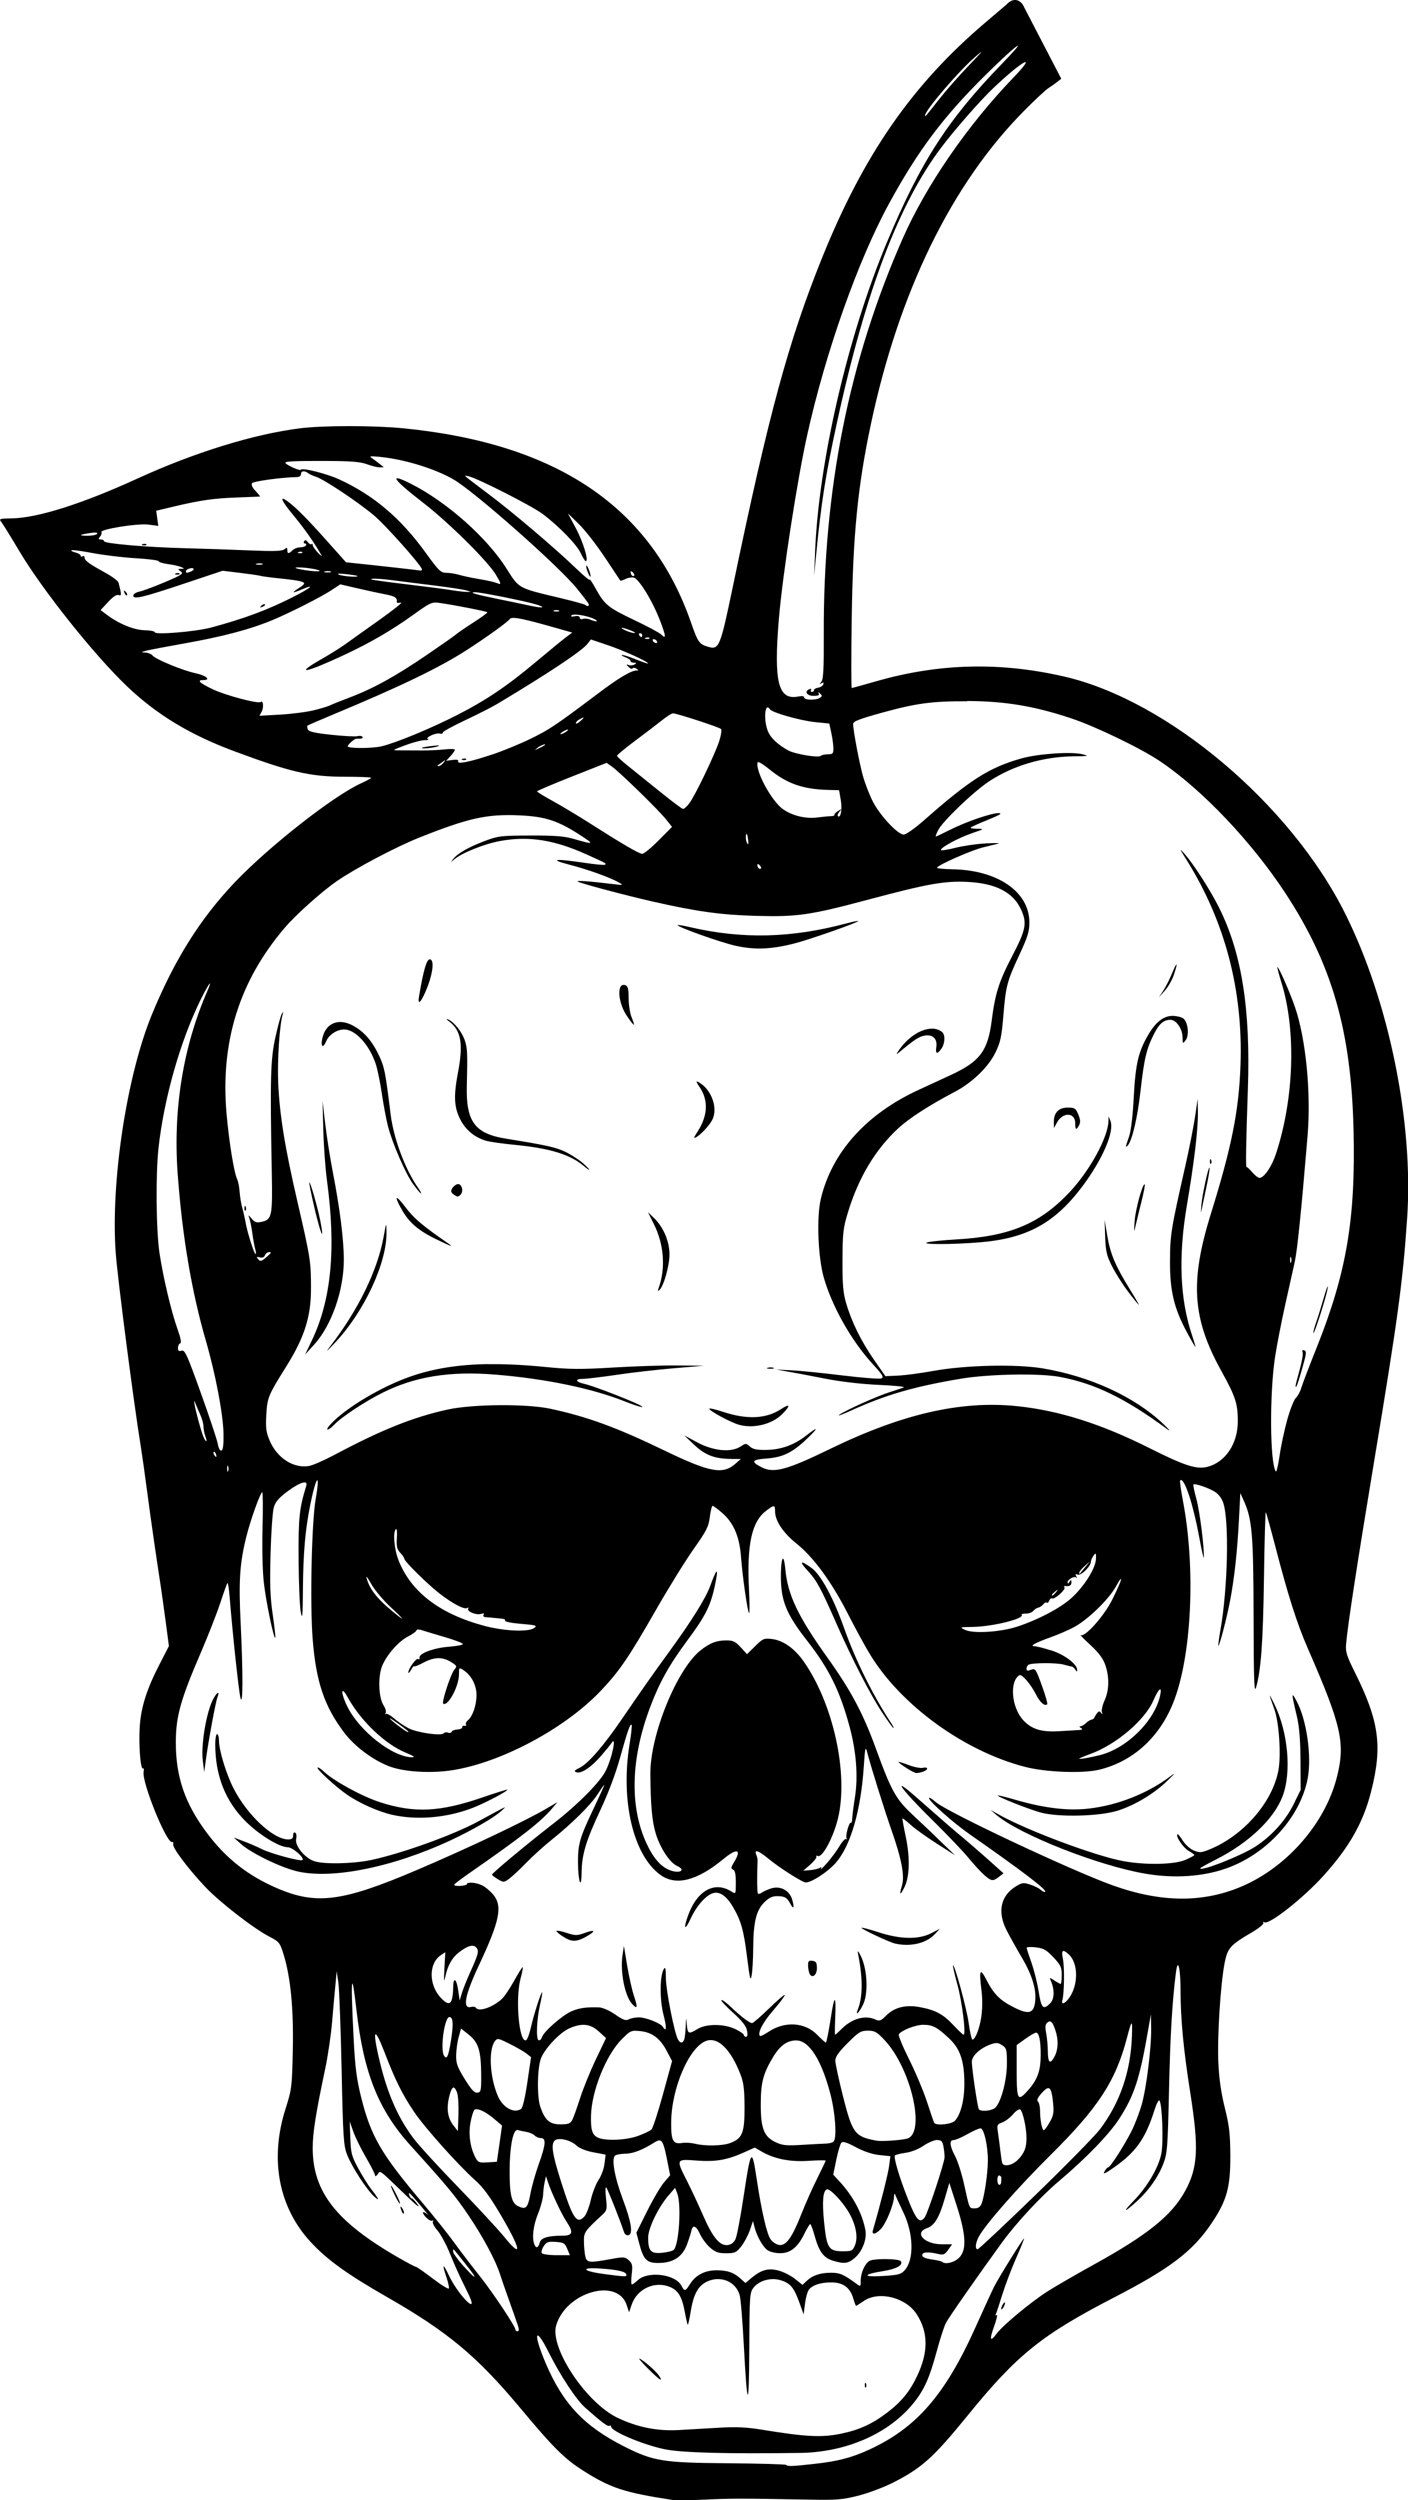 <?xml version="1.0" encoding="UTF-8" standalone="no"?>
<!-- Created with Inkscape (http://www.inkscape.org/) -->

<svg
   width="26.971mm"
   height="47.861mm"
   viewBox="0 0 26.971 47.861"
   version="1.1"
   id="svg6162"
   xml:space="preserve"
   inkscape:version="1.2 (dc2aedaf03, 2022-05-15)"
   sodipodi:docname="Cherry skull.svg"
   xmlns:inkscape="http://www.inkscape.org/namespaces/inkscape"
   xmlns:sodipodi="http://sodipodi.sourceforge.net/DTD/sodipodi-0.dtd"
   xmlns="http://www.w3.org/2000/svg"
   xmlns:svg="http://www.w3.org/2000/svg"
   xmlns:rdf="http://www.w3.org/1999/02/22-rdf-syntax-ns#"
   xmlns:cc="http://creativecommons.org/ns#"
   xmlns:dc="http://purl.org/dc/elements/1.1/"><title
     id="title54678">Cherry skull</title><sodipodi:namedview
     id="namedview6164"
     pagecolor="#ffffff"
     bordercolor="#666666"
     borderopacity="1.0"
     inkscape:showpageshadow="2"
     inkscape:pageopacity="0.0"
     inkscape:pagecheckerboard="0"
     inkscape:deskcolor="#d1d1d1"
     inkscape:document-units="mm"
     showgrid="false"
     inkscape:zoom="1.7664261"
     inkscape:cx="279.66072"
     inkscape:cy="-35.382176"
     inkscape:window-width="1920"
     inkscape:window-height="991"
     inkscape:window-x="-9"
     inkscape:window-y="-9"
     inkscape:window-maximized="1"
     inkscape:current-layer="layer1" /><defs
     id="defs6159" /><g
     inkscape:label="Lager 1"
     inkscape:groupmode="layer"
     id="layer1"
     transform="translate(-49.486,-43.313)"><path
       id="path54575"
       style="fill:#000000;stroke-width:0.037"
       d="m 68.765,43.401 -0.4,0.34 c -1.405,1.192 -2.334,2.53 -3.133,4.511 -0.643,1.596 -1.022,2.99 -1.707,6.287 -0.241,1.157 -0.264,1.216 -0.47,1.157 -0.174,-0.05 -0.2,-0.087 -0.329,-0.457 -0.769,-2.22 -2.568,-3.436 -5.512,-3.727 -0.562,-0.056 -1.538,-0.056 -1.98,0 -0.891,0.112 -2.023,0.462 -3.12,0.964 -1.046,0.479 -1.909,0.753 -2.399,0.76 -0.234,0.004 -0.253,0.009 -0.207,0.065 0.028,0.034 0.184,0.286 0.347,0.56 0.445,0.749 1.439,1.995 2.064,2.59 0.572,0.544 1.207,0.928 2.055,1.243 1.079,0.401 1.452,0.487 2.109,0.488 0.283,3.8e-4 0.513,0.009 0.513,0.02 -4.04e-4,0.01 -0.088,0.058 -0.196,0.107 -0.533,0.243 -1.766,1.211 -2.419,1.897 -0.66,0.695 -1.151,1.476 -1.582,2.52 -0.485,1.174 -0.795,3.208 -0.696,4.573 0.036,0.493 0.345,2.879 0.485,3.736 0.02,0.123 0.071,0.485 0.113,0.804 0.07,0.53 0.183,1.316 0.263,1.83 0.017,0.113 0.06,0.419 0.095,0.68 l 0.063,0.474 -0.176,0.342 c -0.249,0.481 -0.357,0.821 -0.383,1.198 -0.023,0.345 0.014,0.831 0.061,0.802 0.016,-0.01 0.022,0.02 0.013,0.066 -0.037,0.195 0.437,1.367 0.544,1.344 0.023,-0.005 0.032,0.013 0.022,0.039 -0.023,0.06 0.283,0.468 0.613,0.818 0.275,0.292 0.925,0.796 1.23,0.954 0.187,0.097 0.203,0.116 0.271,0.336 0.136,0.438 0.195,1.047 0.178,1.84 -0.015,0.703 -0.02,0.744 -0.14,1.122 -0.308,0.968 -0.131,1.89 0.49,2.556 0.312,0.335 0.696,0.611 1.441,1.037 1.179,0.675 1.734,1.137 2.567,2.134 0.629,0.754 0.845,0.969 1.2,1.195 0.524,0.334 0.789,0.422 1.718,0.564 h 5.17e-4 c 0.062,0.009 0.339,0.006 0.616,-0.007 0.497,-0.024 0.703,-0.024 1.961,-5.16e-4 0.57,0.011 0.671,0.003 0.983,-0.076 0.191,-0.049 0.491,-0.162 0.666,-0.251 0.551,-0.281 0.772,-0.481 1.427,-1.286 0.942,-1.159 1.416,-1.54 2.798,-2.254 1.082,-0.558 1.514,-0.888 1.878,-1.432 0.287,-0.429 0.356,-0.681 0.353,-1.284 -0.002,-0.42 -0.02,-0.573 -0.105,-0.915 -0.07,-0.278 -0.11,-0.556 -0.124,-0.86 -0.023,-0.488 0.039,-1.487 0.118,-1.904 0.056,-0.295 0.107,-0.353 0.526,-0.598 0.133,-0.078 0.231,-0.158 0.218,-0.179 -0.014,-0.022 -0.006,-0.027 0.019,-0.012 0.089,0.055 0.749,-0.465 1.138,-0.897 0.494,-0.549 0.757,-1.015 0.907,-1.607 0.221,-0.87 0.155,-1.348 -0.316,-2.291 -0.15,-0.3 -0.176,-0.383 -0.164,-0.525 0.029,-0.35 0.212,-1.542 0.533,-3.475 0.461,-2.776 0.552,-3.444 0.637,-4.681 0.125,-1.83 -0.347,-4.154 -1.188,-5.836 -1.045,-2.092 -3.395,-4.075 -5.371,-4.533 -1.236,-0.286 -2.411,-0.257 -3.618,0.09 -0.243,0.07 -0.451,0.127 -0.462,0.127 -0.011,0 -0.011,-0.601 -5.16e-4,-1.336 0.024,-1.597 0.115,-2.525 0.366,-3.708 0.538,-2.537 1.544,-4.597 2.93,-5.999 0.205,-0.208 0.42,-0.408 0.478,-0.445 0.09,-0.058 0.126,-0.085 0.24,-0.175 L 69.106,43.456 c -0.056,-0.141 -0.2,-0.21 -0.341,-0.055 z m 0.212,0.789 c 0.032,-0.012 -0.055,0.093 -0.296,0.342 -1.037,1.068 -1.561,1.88 -2.208,3.425 -0.746,1.782 -1.308,4.207 -1.374,5.929 l -0.018,0.448 0.034,-0.354 c 0.1,-1.042 0.185,-1.583 0.415,-2.63 0.542,-2.473 1.179,-4.144 1.988,-5.216 0.263,-0.348 0.751,-0.904 1.001,-1.14 0.568,-0.537 0.848,-0.681 0.38,-0.196 -0.881,0.914 -1.676,2.069 -2.124,3.087 -1.03,2.339 -1.521,4.805 -1.509,7.575 0.003,0.645 -0.008,0.857 -0.046,0.903 -0.041,0.051 -0.04,0.055 0.003,0.029 0.036,-0.021 0.046,-0.015 0.034,0.021 -0.009,0.029 -0.054,0.057 -0.098,0.064 -0.045,0.007 -0.081,0.027 -0.081,0.047 0,0.019 -0.018,0.035 -0.039,0.035 -0.022,0 -0.03,-0.016 -0.017,-0.037 0.013,-0.02 -4.69e-4,-0.028 -0.029,-0.017 -0.106,0.041 -0.055,0.129 0.075,0.129 0.091,0 0.12,-0.013 0.101,-0.047 -0.02,-0.035 -0.013,-0.035 0.025,0.002 0.044,0.041 0.044,0.053 -0.004,0.083 -0.078,0.049 -0.299,0.045 -0.299,-0.006 0,-0.027 -0.041,-0.034 -0.112,-0.02 -0.387,0.077 -0.475,-0.274 -0.373,-1.489 0.071,-0.846 0.352,-2.663 0.544,-3.524 0.355,-1.594 0.975,-3.342 1.571,-4.432 0.549,-1.004 1.029,-1.645 1.829,-2.438 0.351,-0.348 0.587,-0.557 0.627,-0.573 z m -0.696,0.119 c 0.017,-0.008 -0.057,0.072 -0.236,0.258 -0.187,0.194 -0.445,0.487 -0.574,0.651 -0.278,0.354 -0.264,0.337 -0.264,0.302 0,-0.094 0.641,-0.843 0.948,-1.108 0.073,-0.063 0.115,-0.099 0.126,-0.103 z m -11.686,7.741 c 0.022,-0.004 0.075,5.2e-5 0.169,0.009 0.469,0.046 1.052,0.225 1.411,0.433 0.402,0.233 2.014,1.657 2.359,2.084 0.109,0.134 0.21,0.266 0.224,0.291 0.027,0.047 -0.02,0.066 -0.061,0.025 -0.012,-0.012 -0.229,-0.071 -0.483,-0.132 -0.812,-0.193 -0.781,-0.176 -1.025,-0.562 -0.374,-0.593 -1.139,-1.272 -1.824,-1.62 -0.447,-0.227 -0.367,-0.1 0.227,0.359 0.486,0.375 1.233,1.114 1.391,1.375 0.096,0.159 0.107,0.195 0.053,0.174 -0.086,-0.034 -0.166,-0.052 -0.423,-0.097 -0.113,-0.019 -0.264,-0.052 -0.336,-0.073 -0.072,-0.021 -0.182,-0.038 -0.245,-0.038 -0.102,0 -0.144,-0.041 -0.391,-0.383 -0.479,-0.662 -0.994,-1.099 -1.65,-1.402 -0.242,-0.112 -0.717,-0.232 -0.744,-0.188 -0.018,0.028 -0.295,-0.099 -0.295,-0.135 0,-0.026 0.194,-0.035 0.766,-0.033 0.492,0.001 0.672,0.016 0.798,0.063 0.09,0.034 0.199,0.06 0.243,0.059 l 0.08,-10e-4 -0.08,-0.064 c -0.044,-0.035 -0.111,-0.085 -0.149,-0.111 -0.029,-0.019 -0.037,-0.03 -0.015,-0.034 z m -1.299,0.288 c 0.026,-0.005 0.06,0.005 0.088,0.03 0.02,0.018 0.09,0.05 0.156,0.072 0.158,0.053 0.784,0.469 1.101,0.732 0.227,0.188 0.926,0.974 0.927,1.041 2.4e-4,0.015 -0.013,0.026 -0.028,0.023 -0.064,-0.011 -0.579,-0.07 -0.988,-0.113 l -0.438,-0.046 -0.384,-0.43 c -0.369,-0.414 -0.594,-0.638 -0.747,-0.746 -0.154,-0.108 -0.103,0.004 0.128,0.282 0.205,0.247 0.396,0.519 0.532,0.758 0.018,0.031 -0.013,0.009 -0.068,-0.049 -0.055,-0.058 -0.099,-0.123 -0.099,-0.146 0,-0.023 -0.011,-0.03 -0.024,-0.017 -0.013,0.013 -0.045,-0.004 -0.069,-0.037 -0.032,-0.043 -0.053,-0.048 -0.071,-0.018 -0.015,0.024 -0.007,0.043 0.015,0.043 0.023,0 0.031,0.017 0.019,0.037 -0.013,0.021 -0.063,0.037 -0.112,0.037 -0.049,0 -0.114,0.025 -0.145,0.056 -0.072,0.072 -0.099,0.071 -0.099,-0.005 0,-0.05 -0.01,-0.052 -0.056,-0.014 -0.043,0.035 -0.199,0.041 -0.644,0.022 -0.324,-0.014 -0.883,-0.033 -1.242,-0.042 -0.766,-0.02 -1.569,-0.089 -1.569,-0.135 0,-0.018 -0.028,-0.033 -0.061,-0.033 -0.049,0 -0.052,-0.01 -0.015,-0.054 0.025,-0.03 0.037,-0.069 0.026,-0.086 -0.034,-0.055 0.694,-0.172 0.9,-0.145 l 0.189,0.025 -0.02,-0.145 -0.02,-0.145 0.331,-0.079 c 0.521,-0.123 0.772,-0.159 1.221,-0.175 0.23,-0.008 0.426,-0.016 0.435,-0.017 0.009,-0.001 -0.028,-0.048 -0.082,-0.105 -0.061,-0.064 -0.088,-0.121 -0.07,-0.15 0.024,-0.039 0.565,-0.113 0.873,-0.119 0.036,-6.9e-4 0.066,-0.027 0.066,-0.057 0,-0.031 0.019,-0.05 0.045,-0.054 z m 3.117,0.082 c 0.011,0.002 0.028,0.005 0.051,0.011 0.18,0.042 1.216,0.569 1.42,0.723 0.315,0.238 0.655,0.589 0.729,0.753 0.037,0.081 0.079,0.148 0.094,0.148 0.062,0 -0.05,-0.368 -0.191,-0.631 l -0.152,-0.284 0.211,0.206 c 0.116,0.113 0.339,0.399 0.496,0.635 0.156,0.236 0.29,0.436 0.296,0.445 0.006,0.009 0.049,-0.004 0.095,-0.027 0.046,-0.024 0.118,-0.038 0.159,-0.031 0.098,0.016 0.361,0.441 0.507,0.822 0.117,0.304 0.123,0.369 0.022,0.268 -0.032,-0.032 -0.266,-0.157 -0.518,-0.277 -0.497,-0.236 -0.567,-0.293 -0.737,-0.603 -0.062,-0.112 -0.113,-0.188 -0.113,-0.168 -3.73e-4,0.02 -0.114,-0.074 -0.253,-0.208 -0.396,-0.383 -1.237,-1.097 -1.694,-1.438 -0.135,-0.101 -0.295,-0.222 -0.355,-0.269 -0.08,-0.063 -0.1,-0.079 -0.067,-0.074 z m -7.089,1.089 c 0.023,0.002 0.031,0.01 0.023,0.022 -0.013,0.021 -0.093,0.038 -0.177,0.038 -0.189,0 -0.174,-0.019 0.039,-0.052 0.053,-0.008 0.092,-0.011 0.115,-0.009 z m 0.935,0.214 c -0.013,-5.23e-4 -0.028,0.002 -0.041,0.007 -0.03,0.012 -0.021,0.021 0.023,0.023 0.039,0.002 0.061,-0.007 0.049,-0.02 -0.006,-0.006 -0.018,-0.01 -0.03,-0.01 z m -1.368,0.121 c 0.066,0.004 0.208,0.026 0.368,0.056 0.213,0.04 0.584,0.085 0.826,0.099 0.241,0.014 0.439,0.04 0.439,0.057 0,0.017 0.08,0.042 0.177,0.055 0.098,0.013 0.211,0.038 0.252,0.056 0.072,0.032 0.073,0.033 0.003,0.035 -0.068,0.002 -0.069,0.005 -0.007,0.05 0.058,0.042 0.021,0.067 -0.307,0.206 -0.205,0.087 -0.425,0.168 -0.488,0.181 -0.063,0.013 -0.115,0.047 -0.115,0.076 0,0.079 0.177,0.037 0.996,-0.237 l 0.715,-0.239 0.331,0.04 c 0.182,0.022 0.356,0.047 0.387,0.056 0.031,0.009 0.14,0.025 0.243,0.036 0.665,0.071 0.687,0.08 0.495,0.203 -0.145,0.093 -0.124,0.1 0.065,0.021 0.278,-0.116 0.163,-0.022 -0.194,0.158 -0.472,0.238 -0.927,0.407 -1.543,0.572 -0.303,0.081 -1.084,0.146 -1.084,0.09 -3.7e-5,-0.019 -0.089,-0.036 -0.197,-0.038 -0.205,-0.005 -0.489,-0.122 -0.723,-0.297 l -0.117,-0.088 0.144,-0.155 c 0.093,-0.101 0.164,-0.148 0.202,-0.133 0.058,0.022 0.057,-0.013 -0.003,-0.239 -0.008,-0.032 -0.128,-0.12 -0.267,-0.196 -0.304,-0.167 -0.383,-0.226 -0.383,-0.285 0,-0.025 -0.017,-0.034 -0.038,-0.021 -0.021,0.013 -0.037,0.007 -0.037,-0.013 0,-0.02 -0.044,-0.046 -0.098,-0.06 -0.054,-0.013 -0.09,-0.033 -0.079,-0.043 0.003,-0.003 0.016,-0.003 0.038,-0.002 z m 4.357,0.029 c 0.013,5.28e-4 0.024,0.004 0.03,0.01 0.012,0.012 -0.01,0.021 -0.049,0.02 -0.044,-0.002 -0.053,-0.01 -0.023,-0.022 0.013,-0.005 0.028,-0.008 0.041,-0.007 z m -0.786,0.224 c 0.02,2.52e-4 0.039,0.003 0.052,0.008 0.025,0.01 -0.004,0.018 -0.066,0.018 -0.062,-7.6e-4 -0.082,-0.009 -0.046,-0.019 0.018,-0.005 0.04,-0.007 0.06,-0.007 z m 6.257,0.044 c -0.009,0.009 0.001,0.06 0.022,0.114 0.052,0.138 0.082,0.124 0.033,-0.015 -0.022,-0.063 -0.046,-0.107 -0.055,-0.099 z m -5.562,0.036 c 0.041,-0.007 0.168,10e-4 0.281,0.018 0.113,0.017 0.188,0.039 0.168,0.05 -0.021,0.011 -0.147,0.003 -0.28,-0.018 -0.134,-0.021 -0.21,-0.043 -0.168,-0.05 z m -1.984,0.012 c 0.037,0.007 0.028,0.042 -0.036,0.067 -0.078,0.03 -0.09,0.029 -0.09,-0.01 0,-0.018 0.034,-0.041 0.075,-0.052 0.022,-0.006 0.039,-0.007 0.052,-0.005 z m 2.597,0.057 c 0.02,2.52e-4 0.039,0.003 0.052,0.008 0.025,0.01 -0.004,0.018 -0.066,0.017 -0.062,-7.6e-4 -0.082,-0.009 -0.046,-0.019 0.018,-0.005 0.04,-0.007 0.06,-0.007 z m 5.807,0.003 c 0.008,9.77e-4 0.019,0.008 0.032,0.021 0.024,0.024 0.036,0.053 0.025,0.064 -0.011,0.011 -0.031,0.008 -0.044,-0.006 -0.014,-0.014 -0.025,-0.042 -0.025,-0.063 0,-0.012 0.004,-0.017 0.012,-0.016 z m -8.683,0.034 c -0.013,-5.24e-4 -0.028,0.002 -0.041,0.007 -0.03,0.012 -0.021,0.021 0.023,0.023 0.039,0.002 0.061,-0.007 0.049,-0.02 -0.006,-0.006 -0.018,-0.01 -0.03,-0.01 z m 3.082,0.012 c 0.022,-0.002 0.067,9.48e-4 0.134,0.008 0.113,0.012 0.213,0.028 0.221,0.036 0.033,0.029 -0.281,0.007 -0.352,-0.025 -0.024,-0.011 -0.025,-0.017 -0.003,-0.019 z m 0.732,0.097 c 0.081,0.004 0.201,0.015 0.344,0.034 0.15,0.02 0.496,0.064 0.769,0.097 0.273,0.034 0.542,0.075 0.598,0.092 0.101,0.03 0.101,0.03 0.008,0.029 -0.051,-6.8e-4 -0.178,-0.015 -0.281,-0.032 -0.103,-0.017 -0.489,-0.068 -0.859,-0.112 -0.37,-0.044 -0.679,-0.087 -0.688,-0.095 -0.013,-0.013 0.029,-0.017 0.11,-0.013 z m -0.703,0.107 0.323,0.075 c 0.178,0.041 0.42,0.094 0.538,0.116 0.191,0.037 0.232,0.065 0.221,0.153 -0.002,0.013 0.034,0.015 0.08,0.005 0.046,-0.011 -0.144,0.141 -0.422,0.338 -0.277,0.197 -0.572,0.406 -0.654,0.466 -0.082,0.059 -0.291,0.19 -0.465,0.289 -0.525,0.302 -0.275,0.251 0.465,-0.096 0.49,-0.23 0.886,-0.459 1.297,-0.753 0.358,-0.256 0.365,-0.259 0.542,-0.234 0.275,0.04 0.874,0.157 0.891,0.175 0.009,0.009 -0.113,0.098 -0.271,0.199 -0.157,0.101 -0.304,0.202 -0.327,0.224 -0.022,0.022 -0.276,0.2 -0.564,0.396 -0.597,0.407 -1.019,0.64 -1.475,0.813 -0.175,0.066 -0.344,0.134 -0.377,0.151 -0.032,0.017 -0.166,0.058 -0.298,0.091 -0.132,0.034 -0.423,0.072 -0.646,0.085 l -0.407,0.023 0.045,-0.084 c 0.041,-0.077 0.025,-0.225 -0.02,-0.18 -0.041,0.041 -0.673,-0.126 -0.917,-0.242 -0.262,-0.126 -0.315,-0.178 -0.179,-0.178 0.151,0 0.046,-0.089 -0.155,-0.131 -0.243,-0.051 -0.759,-0.264 -0.822,-0.339 -0.024,-0.029 -0.089,-0.055 -0.143,-0.057 -0.085,-0.003 -0.081,-0.008 0.033,-0.037 0.072,-0.018 0.371,-0.075 0.665,-0.127 0.785,-0.138 1.304,-0.275 1.745,-0.458 0.335,-0.139 0.949,-0.451 1.134,-0.576 z m -4.145,0.119 c -0.003,0.003 7.17e-4,0.017 0.011,0.044 0.014,0.037 0.035,0.057 0.047,0.046 0.011,-0.012 2.08e-4,-0.041 -0.025,-0.067 -0.018,-0.018 -0.029,-0.026 -0.032,-0.023 z m 6.737,0.033 c 0.113,3.2e-4 0.987,0.177 1.174,0.237 0.191,0.062 0.103,0.071 -0.149,0.016 -0.092,-0.02 -0.369,-0.078 -0.615,-0.128 -0.435,-0.089 -0.556,-0.126 -0.409,-0.126 z m -4.049,0.227 c -0.015,-4.26e-4 -0.036,0.011 -0.055,0.03 -0.037,0.037 -0.033,0.041 0.021,0.021 0.037,-0.014 0.058,-0.035 0.046,-0.047 -0.003,-0.003 -0.006,-0.004 -0.011,-0.005 z m 5.596,0.114 c 0.017,0 0.034,0.003 0.047,0.008 0.026,0.01 0.004,0.019 -0.047,0.019 -0.051,0 -0.072,-0.009 -0.047,-0.019 0.013,-0.005 0.03,-0.008 0.047,-0.008 z m 0.366,0.086 c 0.109,0.003 0.303,0.047 0.381,0.097 0.07,0.044 0.009,0.043 -0.103,-0.002 -0.046,-0.019 -0.11,-0.024 -0.141,-0.012 -0.031,0.012 -0.056,9.82e-4 -0.056,-0.024 0,-0.029 -0.035,-0.039 -0.096,-0.027 -0.064,0.012 -0.084,0.006 -0.059,-0.019 0.01,-0.01 0.037,-0.013 0.073,-0.012 z m -1.199,0.063 c 0.094,-0.002 0.304,0.046 0.695,0.156 l 0.441,0.125 -0.121,0.091 c -0.067,0.05 -0.324,0.261 -0.572,0.469 -0.553,0.464 -0.955,0.735 -1.516,1.021 -0.497,0.254 -1.167,0.531 -1.442,0.596 -0.186,0.044 -0.65,0.044 -0.65,0 -1.35e-4,-0.029 0.123,-0.14 0.159,-0.143 0.015,-0.002 0.054,-0.003 0.086,-0.003 0.032,0 0.049,-0.015 0.038,-0.034 -0.012,-0.019 -0.055,-0.025 -0.096,-0.014 -0.041,0.011 -0.267,-0.001 -0.502,-0.026 -0.318,-0.034 -0.433,-0.061 -0.449,-0.103 -0.012,-0.031 -0.015,-0.064 -0.007,-0.072 0.008,-0.008 0.232,-0.105 0.496,-0.215 1.283,-0.534 2.034,-0.896 2.555,-1.232 0.395,-0.255 0.783,-0.535 0.827,-0.596 0.008,-0.011 0.027,-0.018 0.058,-0.019 z m 2.088,0.19 c 0.02,-2.96e-4 0.08,0.016 0.165,0.049 0.072,0.028 0.106,0.051 0.075,0.052 -0.031,6.3e-4 -0.107,-0.022 -0.168,-0.05 -0.072,-0.033 -0.091,-0.05 -0.071,-0.05 z m 0.349,0.104 c 0.022,0 0.04,0.017 0.04,0.038 0,0.021 -0.007,0.037 -0.017,0.037 -0.009,0 -0.027,-0.017 -0.04,-0.037 -0.013,-0.021 -0.005,-0.038 0.017,-0.038 z m 0.149,0.08 c 0.013,5.28e-4 0.024,0.004 0.03,0.01 0.012,0.012 -0.01,0.021 -0.049,0.02 -0.044,-0.002 -0.052,-0.011 -0.022,-0.023 0.013,-0.005 0.028,-0.008 0.041,-0.007 z m 0.111,0.033 c 0.021,0 0.048,0.017 0.06,0.038 0.013,0.021 0.006,0.037 -0.014,0.037 -0.021,0 -0.048,-0.017 -0.06,-0.037 -0.013,-0.021 -0.006,-0.038 0.014,-0.038 z m -1.204,0.006 0.323,0.109 c 0.3,0.101 0.773,0.315 0.773,0.351 0,0.009 -0.101,-0.026 -0.224,-0.075 -0.123,-0.05 -0.245,-0.089 -0.271,-0.088 -0.026,0.002 -0.001,0.02 0.055,0.041 0.057,0.021 0.103,0.053 0.103,0.072 0,0.019 0.029,0.034 0.065,0.035 0.053,4.7e-4 0.055,0.007 0.013,0.034 -0.029,0.018 -0.079,0.023 -0.111,0.011 -0.051,-0.02 -0.051,-0.015 -0.003,0.037 0.03,0.032 0.064,0.045 0.074,0.028 0.011,-0.017 0.045,-0.016 0.075,0.004 0.043,0.027 0.044,0.035 0.005,0.035 -0.108,0.001 -0.341,0.14 -0.748,0.447 -0.81,0.609 -0.922,0.684 -1.294,0.865 -0.206,0.1 -0.532,0.233 -0.725,0.297 v -5.17e-4 c -0.44,0.145 -0.675,0.192 -0.652,0.131 0.012,-0.031 -0.021,-0.039 -0.106,-0.027 l -0.124,0.017 0.084,-0.091 c 0.046,-0.05 0.084,-0.104 0.084,-0.121 0,-0.016 -0.088,-0.019 -0.196,-0.007 -0.108,0.013 -0.313,0.022 -0.457,0.02 -0.144,-0.001 -0.329,-0.002 -0.411,-0.002 -0.145,0.001 -0.141,-0.002 0.112,-0.097 0.144,-0.054 0.312,-0.098 0.374,-0.098 0.062,3e-4 0.09,-0.007 0.063,-0.017 -0.072,-0.025 0.144,-0.129 0.224,-0.109 0.036,0.009 0.061,0.002 0.057,-0.017 -0.004,-0.018 0.186,-0.124 0.423,-0.235 0.237,-0.111 0.515,-0.252 0.617,-0.313 0.966,-0.577 1.624,-1.014 1.731,-1.15 z m 7.205,1.178 c 0.726,0.003 1.294,0.097 1.999,0.333 0.468,0.156 1.336,0.575 1.7,0.821 0.804,0.541 1.752,1.538 2.399,2.523 0.895,1.362 1.262,2.636 1.307,4.536 0.041,1.705 -0.134,2.732 -0.707,4.166 -0.144,0.36 -0.277,0.708 -0.296,0.775 -0.019,0.067 -0.065,0.151 -0.102,0.187 -0.037,0.036 -0.112,0.225 -0.166,0.42 -0.054,0.195 -0.121,0.506 -0.147,0.691 -0.026,0.185 -0.059,0.318 -0.073,0.296 -0.113,-0.18 -0.119,-1.506 -0.011,-2.201 0.035,-0.226 0.122,-0.672 0.193,-0.99 0.071,-0.319 0.154,-0.688 0.183,-0.822 0.048,-0.217 0.125,-0.967 0.245,-2.41 0.069,-0.826 -0.032,-1.857 -0.241,-2.465 -0.098,-0.286 -0.309,-0.766 -0.336,-0.766 -0.009,0 0.023,0.125 0.071,0.278 0.291,0.917 0.251,2.235 -0.101,3.301 -0.08,0.242 -0.227,0.456 -0.313,0.456 -0.027,0 -0.091,-0.05 -0.142,-0.11 -0.051,-0.061 -0.099,-0.104 -0.106,-0.097 -0.019,0.019 -0.011,-0.458 0.024,-1.476 0.054,-1.551 -0.115,-2.616 -0.552,-3.492 -0.167,-0.334 -0.484,-0.828 -0.66,-1.027 -0.104,-0.118 -0.101,-0.107 0.032,0.105 0.742,1.182 1.091,2.504 1.039,3.944 -0.031,0.873 -0.169,1.56 -0.567,2.84 -0.404,1.297 -0.357,2.004 0.199,3.007 0.271,0.489 0.316,0.625 0.317,0.957 0.002,0.431 -0.231,0.786 -0.577,0.879 -0.209,0.056 -0.438,-0.017 -1.111,-0.355 -0.928,-0.467 -1.749,-0.726 -2.556,-0.807 -1.069,-0.107 -2.193,0.152 -3.578,0.826 -0.813,0.395 -1.063,0.463 -1.291,0.35 -0.222,-0.11 -0.201,-0.152 0.085,-0.172 0.316,-0.023 0.5,-0.114 0.784,-0.387 0.222,-0.214 0.21,-0.234 -0.03,-0.048 -0.226,0.176 -0.475,0.265 -0.748,0.27 -0.192,0.004 -0.265,-0.011 -0.324,-0.064 -0.073,-0.066 -0.079,-0.066 -0.18,0 -0.18,0.118 -0.519,0.086 -0.825,-0.078 l -0.254,-0.136 0.193,0.182 c 0.209,0.198 0.392,0.267 0.711,0.269 l 0.18,10e-4 -0.104,0.092 c -0.242,0.212 -0.491,0.165 -1.371,-0.26 -0.904,-0.437 -1.475,-0.645 -2.175,-0.794 -0.462,-0.098 -1.493,-0.089 -1.972,0.017 -0.657,0.145 -1.259,0.386 -2.163,0.867 -0.193,0.102 -0.409,0.197 -0.48,0.211 -0.295,0.055 -0.614,-0.147 -0.757,-0.479 -0.07,-0.163 -0.081,-0.243 -0.067,-0.495 0.018,-0.335 0.035,-0.375 0.389,-0.941 0.34,-0.544 0.466,-0.938 0.467,-1.469 0.001,-0.52 -0.01,-0.595 -0.251,-1.637 -0.25,-1.078 -0.348,-1.681 -0.377,-2.307 -0.019,-0.429 0.026,-1.122 0.087,-1.32 0.016,-0.052 0.013,-0.054 -0.018,-0.006 -0.02,0.031 -0.075,0.233 -0.123,0.449 -0.093,0.421 -0.103,0.776 -0.069,2.578 0.016,0.848 0.003,0.911 -0.194,0.954 -0.099,0.022 -0.132,0.011 -0.193,-0.062 -0.062,-0.074 -0.069,-0.077 -0.045,-0.014 0.016,0.041 0.043,0.175 0.06,0.299 0.017,0.123 0.043,0.262 0.057,0.309 0.014,0.046 0.015,0.084 0.003,0.084 -0.026,0 -0.158,-0.419 -0.189,-0.599 -0.012,-0.071 -0.04,-0.196 -0.063,-0.279 -0.023,-0.082 -0.046,-0.223 -0.052,-0.312 -0.006,-0.09 -0.027,-0.199 -0.048,-0.243 -0.06,-0.128 -0.154,-0.71 -0.202,-1.247 -0.121,-1.376 0.241,-2.539 1.109,-3.559 0.215,-0.253 0.709,-0.695 1.002,-0.898 0.351,-0.243 1.131,-0.655 1.575,-0.832 0.946,-0.377 1.295,-0.455 1.922,-0.428 0.499,0.022 0.74,0.101 1.179,0.387 0.264,0.172 0.254,0.177 -0.149,0.061 -0.172,-0.049 -0.363,-0.064 -0.822,-0.062 -0.562,0.002 -0.614,0.008 -0.876,0.107 -0.307,0.116 -0.515,0.235 -0.599,0.343 -0.053,0.067 -0.052,0.068 0.02,0.007 0.148,-0.125 0.581,-0.299 0.885,-0.353 0.541,-0.098 1.029,-0.022 1.647,0.257 0.39,0.176 0.382,0.172 0.356,0.198 -0.011,0.011 -0.19,-0.006 -0.398,-0.037 -0.562,-0.084 -0.69,-0.069 -0.286,0.036 0.356,0.092 0.788,0.247 0.949,0.341 0.092,0.053 0.087,0.055 -0.109,0.031 -0.449,-0.055 -0.707,-0.073 -0.681,-0.05 0.035,0.031 0.907,0.263 1.447,0.386 0.839,0.19 1.294,0.253 1.962,0.272 0.791,0.023 1.044,-0.014 2.13,-0.303 1.164,-0.311 1.483,-0.368 1.924,-0.347 0.545,0.025 0.881,0.198 1.032,0.53 0.118,0.259 0.094,0.383 -0.169,0.888 -0.256,0.491 -0.327,0.715 -0.394,1.24 -0.074,0.579 -0.228,0.783 -0.786,1.04 -0.175,0.081 -0.451,0.208 -0.615,0.284 -1.003,0.461 -1.663,1.197 -1.873,2.09 -0.082,0.349 -0.053,1.116 0.058,1.503 0.16,0.558 0.528,1.208 0.937,1.655 0.192,0.21 0.219,0.254 0.164,0.275 -0.036,0.014 -0.372,-0.012 -0.748,-0.058 -0.375,-0.046 -0.814,-0.09 -0.975,-0.098 l -0.292,-0.014 0.224,0.039 c 0.123,0.021 0.443,0.081 0.71,0.134 0.3,0.059 0.693,0.105 1.027,0.12 0.298,0.013 0.517,0.035 0.486,0.048 -0.031,0.013 -0.148,0.053 -0.261,0.088 -0.247,0.078 -0.848,0.347 -0.974,0.436 -0.05,0.035 0.052,-0.002 0.227,-0.081 0.657,-0.299 1.2,-0.457 2.09,-0.607 0.545,-0.092 1.513,-0.11 1.908,-0.036 0.671,0.126 1.251,0.408 2.055,1 0.077,0.056 0.045,0.015 -0.075,-0.1 -0.546,-0.519 -1.4,-0.912 -2.312,-1.064 -0.513,-0.085 -1.48,-0.062 -2.097,0.05 -0.236,0.043 -0.539,0.083 -0.672,0.089 l -0.242,0.011 -0.22,-0.317 c -0.248,-0.357 -0.428,-0.724 -0.533,-1.084 -0.057,-0.194 -0.071,-0.358 -0.069,-0.822 0.002,-0.52 0.013,-0.613 0.105,-0.915 0.203,-0.667 0.53,-1.211 0.972,-1.615 0.208,-0.19 0.594,-0.439 1.068,-0.687 0.339,-0.178 0.648,-0.475 0.785,-0.756 0.095,-0.195 0.118,-0.3 0.151,-0.697 0.047,-0.577 0.07,-0.665 0.309,-1.177 0.16,-0.345 0.191,-0.445 0.19,-0.622 -0.004,-0.583 -0.611,-0.998 -1.479,-1.012 -0.16,-0.003 -0.29,-0.016 -0.29,-0.029 0,-0.045 0.651,-0.333 0.878,-0.389 0.123,-0.03 0.258,-0.063 0.299,-0.074 0.041,-0.011 -0.068,-0.012 -0.243,-0.003 -0.175,0.009 -0.44,0.048 -0.589,0.086 -0.149,0.038 -0.271,0.056 -0.271,0.039 0,-0.05 0.342,-0.234 0.598,-0.321 0.236,-0.081 0.238,-0.083 0.096,-0.084 -0.08,-5.3e-4 -0.136,-0.011 -0.123,-0.024 0.013,-0.013 0.163,-0.08 0.333,-0.149 0.224,-0.091 0.28,-0.126 0.204,-0.127 -0.143,-8.5e-4 -0.618,0.162 -0.931,0.319 -0.141,0.071 -0.264,0.129 -0.274,0.129 -0.01,0 0.01,-0.055 0.044,-0.121 0.087,-0.172 0.681,-0.741 0.978,-0.936 0.459,-0.302 1.032,-0.471 1.623,-0.478 0.284,-0.003 0.298,-0.006 0.161,-0.04 -0.214,-0.053 -0.851,-0.009 -1.169,0.081 -0.614,0.173 -0.983,0.408 -1.866,1.186 -0.174,0.154 -0.342,0.271 -0.387,0.271 -0.11,0 -0.44,-0.349 -0.583,-0.618 -0.065,-0.123 -0.154,-0.349 -0.197,-0.503 -0.069,-0.245 -0.188,-0.876 -0.188,-0.995 -1.85e-4,-0.051 0.106,-0.093 0.542,-0.214 0.66,-0.183 0.969,-0.225 1.644,-0.222 z m -3.822,0.122 c 0.013,-0.003 0.029,0.009 0.048,0.038 0.039,0.062 0.59,0.218 0.869,0.245 l 0.267,0.026 0.04,0.184 c 0.022,0.101 0.039,0.234 0.039,0.295 0,0.096 -0.013,0.11 -0.104,0.11 -0.058,0 -0.121,0.014 -0.14,0.032 -0.044,0.039 -0.487,-0.035 -0.615,-0.103 -0.198,-0.106 -0.339,-0.237 -0.393,-0.365 -0.075,-0.179 -0.068,-0.451 -0.01,-0.462 z m -1.81,0.114 c 0.07,-5.34e-4 0.881,0.264 0.919,0.299 0.018,0.017 0.003,0.12 -0.032,0.23 -0.083,0.258 -0.472,1.066 -0.578,1.199 -0.045,0.057 -0.097,0.103 -0.115,0.103 -0.019,0 -0.215,-0.147 -0.438,-0.327 -0.222,-0.18 -0.499,-0.403 -0.615,-0.495 -0.116,-0.092 -0.212,-0.181 -0.213,-0.196 -0.001,-0.015 0.154,-0.143 0.344,-0.285 0.19,-0.141 0.421,-0.318 0.514,-0.392 0.092,-0.074 0.189,-0.136 0.215,-0.136 z m -1.71,0.084 c 0,0.006 -0.034,0.04 -0.075,0.075 -0.041,0.035 -0.075,0.048 -0.075,0.028 0,-0.02 0.034,-0.053 0.075,-0.075 0.041,-0.022 0.075,-0.035 0.075,-0.028 z m -0.305,0.227 c 0.004,1.91e-4 0.006,0.002 0.006,0.004 0,0.01 -0.033,0.037 -0.074,0.059 -0.041,0.022 -0.075,0.031 -0.075,0.021 0,-0.01 0.034,-0.037 0.075,-0.059 0.031,-0.016 0.057,-0.026 0.069,-0.025 z m -0.436,0.282 c 0.005,0.002 0.004,0.007 -0.009,0.019 -0.009,0.007 -0.058,0.033 -0.109,0.058 -0.088,0.042 -0.09,0.041 -0.021,-0.013 0.045,-0.036 0.124,-0.068 0.14,-0.063 z m -2.037,0.022 c -0.015,-0.002 -0.055,0.002 -0.118,0.009 -0.103,0.012 -0.193,0.028 -0.202,0.035 -0.029,0.026 0.202,0.006 0.296,-0.025 0.031,-0.011 0.04,-0.017 0.024,-0.019 z m 0.496,0.25 c -0.013,-5.23e-4 -0.028,0.002 -0.041,0.007 -0.03,0.012 -0.021,0.02 0.023,0.022 0.039,0.002 0.061,-0.007 0.049,-0.02 -0.006,-0.006 -0.018,-0.009 -0.03,-0.01 z m -0.371,0.032 c 0.003,0.001 -0.008,0.017 -0.032,0.047 -0.028,0.036 -0.068,0.066 -0.09,0.066 -0.021,0 -0.032,-0.005 -0.024,-0.011 0.009,-0.006 0.049,-0.035 0.09,-0.065 0.035,-0.025 0.052,-0.038 0.055,-0.037 z m 5.991,0.036 c 0.025,-0.003 0.113,0.052 0.212,0.133 0.34,0.279 0.644,0.387 1.129,0.4 l 0.213,0.006 0.033,0.19 c 0.03,0.175 -0.003,0.358 -0.056,0.305 -0.012,-0.012 0.002,-0.049 0.031,-0.084 0.048,-0.058 0.045,-0.058 -0.029,-0.012 -0.045,0.028 -0.076,0.061 -0.068,0.073 0.008,0.012 -0.023,0.024 -0.068,0.025 v -5.16e-4 c -0.045,0.001 -0.165,0.013 -0.268,0.026 -0.221,0.027 -0.476,-0.036 -0.652,-0.161 -0.22,-0.157 -0.534,-0.741 -0.483,-0.896 9.25e-4,-0.003 0.003,-0.004 0.007,-0.005 z m -2.899,0.015 0.107,0.076 c 0.149,0.106 0.893,0.832 1.032,1.007 l 0.114,0.143 -0.256,0.258 c -0.141,0.142 -0.282,0.258 -0.314,0.258 -0.06,-7.5e-5 -0.395,-0.196 -1.03,-0.601 -0.207,-0.132 -0.513,-0.315 -0.681,-0.408 -0.168,-0.092 -0.305,-0.176 -0.305,-0.187 -1.92e-4,-0.01 0.3,-0.138 0.667,-0.283 z m 2.678,1.361 c 0.008,-0.009 0.018,0.017 0.027,0.074 0.011,0.067 0.013,0.121 0.006,0.121 -0.029,0 -0.054,-0.111 -0.04,-0.175 0.002,-0.011 0.005,-0.017 0.007,-0.02 z m 0.221,0.577 c 0.008,9.75e-4 0.019,0.008 0.032,0.022 0.024,0.024 0.035,0.052 0.025,0.063 -0.025,0.025 -0.069,-0.019 -0.069,-0.069 0,-0.012 0.004,-0.017 0.012,-0.016 z m 1.92,1.09 c -0.006,-0.006 -0.103,0.013 -0.215,0.043 -1.062,0.285 -2.004,0.308 -3.012,0.073 -0.12,-0.028 -0.223,-0.045 -0.23,-0.038 -0.029,0.029 0.827,0.335 1.114,0.397 0.366,0.08 0.672,0.068 1.116,-0.044 0.289,-0.073 1.249,-0.41 1.227,-0.431 z m -8.207,0.733 c -0.06,0 -0.119,0.202 -0.204,0.7 -0.03,0.179 0.022,0.148 0.118,-0.07 0.144,-0.325 0.185,-0.63 0.085,-0.63 z m 14.304,0.101 c -0.006,-0.008 -0.035,0.046 -0.084,0.165 -0.047,0.115 -0.124,0.266 -0.17,0.336 l -0.084,0.127 0.114,-0.128 c 0.063,-0.07 0.139,-0.203 0.171,-0.296 0.043,-0.127 0.06,-0.196 0.054,-0.204 z m -18.515,0.364 c 0.006,0.004 -0.01,0.053 -0.053,0.151 -0.461,1.062 -0.654,2.253 -0.565,3.484 0.087,1.196 0.267,2.258 0.541,3.204 0.184,0.633 0.33,1.403 0.337,1.771 0.004,0.214 -0.008,0.319 -0.039,0.329 -0.027,0.009 -0.055,-0.041 -0.07,-0.127 -0.014,-0.078 -0.16,-0.517 -0.325,-0.975 -0.263,-0.734 -0.307,-0.83 -0.368,-0.81 -0.052,0.017 -0.07,0.004 -0.07,-0.052 0,-0.041 0.019,-0.081 0.042,-0.088 0.028,-0.009 0.011,-0.1 -0.051,-0.274 -0.12,-0.336 -0.274,-0.985 -0.345,-1.457 -0.065,-0.431 -0.075,-1.511 -0.018,-2.016 0.107,-0.955 0.418,-2.046 0.81,-2.84 0.097,-0.195 0.165,-0.308 0.174,-0.301 z m 7.93,0.025 c -0.138,-0.01 -0.11,0.35 0.061,0.6 0.066,0.097 0.125,0.17 0.131,0.164 0.006,-0.006 -0.014,-0.072 -0.045,-0.146 -0.031,-0.074 -0.056,-0.237 -0.056,-0.362 0,-0.173 -0.014,-0.232 -0.06,-0.25 -0.011,-0.004 -0.021,-0.007 -0.03,-0.007 z m 10.509,0.593 c -0.17,0 -0.321,0.117 -0.462,0.358 -0.192,0.327 -0.246,0.556 -0.28,1.193 -0.02,0.373 -0.054,0.659 -0.091,0.761 -0.032,0.09 -0.059,0.173 -0.059,0.185 0,0.012 0.015,0.006 0.033,-0.014 0.085,-0.092 0.189,-0.536 0.246,-1.044 0.069,-0.617 0.114,-0.808 0.259,-1.094 0.1,-0.197 0.185,-0.27 0.316,-0.27 0.109,0 0.229,0.174 0.23,0.332 0.001,0.129 0.004,0.132 0.059,0.06 0.074,-0.095 0.046,-0.352 -0.046,-0.419 -0.036,-0.026 -0.128,-0.048 -0.205,-0.048 z m -13.899,0.06 c -0.017,-0.004 4.73e-4,0.014 0.052,0.054 0.222,0.173 0.263,0.43 0.158,0.982 -0.083,0.436 -0.073,0.648 0.042,0.879 0.104,0.208 0.278,0.352 0.502,0.417 0.07,0.02 0.312,0.054 0.538,0.076 0.679,0.066 1.062,0.182 1.328,0.404 0.152,0.126 0.143,0.087 -0.012,-0.05 -0.078,-0.069 -0.234,-0.169 -0.345,-0.222 -0.182,-0.086 -0.355,-0.124 -1.133,-0.25 -0.593,-0.095 -0.765,-0.325 -0.749,-1.003 0.015,-0.637 0.012,-0.724 -0.037,-0.873 -0.053,-0.162 -0.198,-0.347 -0.315,-0.404 -0.013,-0.006 -0.023,-0.01 -0.028,-0.011 z m -2.09,0.061 c -0.145,0.018 -0.255,0.125 -0.296,0.305 -0.038,0.169 0.013,0.207 0.075,0.056 0.051,-0.122 0.205,-0.222 0.343,-0.222 0.216,3.51e-4 0.485,0.296 0.607,0.668 0.031,0.095 0.083,0.349 0.115,0.565 0.032,0.216 0.084,0.493 0.116,0.617 0.087,0.336 0.337,0.911 0.483,1.111 0.071,0.098 0.139,0.178 0.15,0.178 0.011,0 -0.012,-0.046 -0.052,-0.103 -0.25,-0.353 -0.473,-0.949 -0.53,-1.415 -0.099,-0.806 -0.118,-0.902 -0.22,-1.118 -0.132,-0.282 -0.292,-0.466 -0.501,-0.577 -0.105,-0.056 -0.204,-0.077 -0.291,-0.066 z m 11.396,0.124 c -0.202,-0.008 -0.458,0.143 -0.641,0.402 -0.08,0.114 -0.077,0.113 0.102,-0.035 0.227,-0.188 0.322,-0.239 0.44,-0.239 0.122,0 0.188,0.087 0.167,0.224 -0.02,0.133 0.019,0.145 0.099,0.029 0.07,-0.1 0.076,-0.267 0.011,-0.318 -0.051,-0.04 -0.112,-0.061 -0.18,-0.064 z m -4.517,1.01 c -0.016,2.03e-4 4.19e-4,0.033 0.053,0.111 0.17,0.251 0.156,0.546 -0.041,0.85 -0.075,0.115 -0.08,0.136 -0.025,0.106 0.087,-0.047 0.252,-0.225 0.306,-0.33 0.117,-0.228 -0.016,-0.591 -0.266,-0.726 -0.012,-0.007 -0.021,-0.01 -0.026,-0.01 z m 9.592,0.332 -0.049,0.336 c -0.027,0.185 -0.11,0.606 -0.184,0.934 -0.279,1.232 -0.294,1.324 -0.297,1.83 -0.003,0.576 0.076,0.91 0.325,1.371 h -5.17e-4 c 0.085,0.158 0.159,0.284 0.163,0.28 0.004,-0.004 -0.025,-0.104 -0.065,-0.223 -0.233,-0.691 -0.266,-1.51 -0.098,-2.495 0.137,-0.805 0.215,-1.46 0.21,-1.771 z m -16.764,0.038 0.015,0.56 c 0.008,0.308 0.04,0.745 0.071,0.972 0.176,1.307 0.083,2.278 -0.294,3.064 l -0.125,0.261 0.171,-0.187 c 0.334,-0.366 0.57,-1.038 0.57,-1.624 0,-0.383 -0.074,-0.975 -0.209,-1.671 -0.054,-0.277 -0.12,-0.7 -0.148,-0.939 z m 14.273,0.131 c -0.174,0 -0.266,0.098 -0.264,0.279 l 0.002,0.113 0.057,-0.105 c 0.112,-0.207 0.351,-0.198 0.351,0.013 h -5.17e-4 c 0,0.129 0.02,0.139 0.074,0.037 0.029,-0.055 0.025,-0.108 -0.015,-0.206 -0.05,-0.119 -0.069,-0.131 -0.204,-0.131 z m 0.785,0.168 -0.003,0.094 c -0.011,0.313 -0.36,0.948 -0.747,1.359 -0.573,0.607 -1.148,0.845 -2.18,0.903 -0.242,0.014 -0.486,0.039 -0.542,0.055 -0.144,0.044 0.475,0.044 1.013,-10e-4 0.891,-0.074 1.425,-0.365 1.95,-1.062 0.392,-0.521 0.625,-1.06 0.544,-1.261 z m 1.949,0.818 c -0.004,0.004 -0.007,0.017 -0.008,0.039 -0.002,0.039 0.007,0.062 0.02,0.049 0.012,-0.012 0.014,-0.045 0.003,-0.072 -0.006,-0.015 -0.011,-0.02 -0.015,-0.016 z m -0.017,0.163 c -0.021,-0.019 -0.14,0.523 -0.155,0.72 -0.009,0.113 -0.009,0.164 5.17e-4,0.112 0.009,-0.051 0.049,-0.244 0.089,-0.428 0.04,-0.184 0.07,-0.361 0.068,-0.393 -4.4e-4,-0.007 -0.001,-0.01 -0.003,-0.011 z m -17.243,0.284 c -0.007,0.007 0.039,0.236 0.103,0.507 0.116,0.491 0.191,0.656 0.11,0.24 -0.053,-0.269 -0.194,-0.766 -0.213,-0.747 z m 2.838,0.032 c -0.032,0.006 -0.077,0.042 -0.1,0.079 -0.033,0.054 -0.027,0.079 0.032,0.122 0.063,0.046 0.081,0.047 0.126,0.002 0.067,-0.067 0.023,-0.219 -0.057,-0.203 z m 13.158,0.004 c -0.046,0.027 -0.171,0.488 -0.186,0.699 -0.016,0.235 -0.015,0.238 0.022,0.075 0.021,-0.092 0.072,-0.301 0.113,-0.463 0.041,-0.162 0.067,-0.302 0.058,-0.311 -0.002,-0.002 -0.005,-0.002 -0.008,-5.17e-4 z m -14.32,0.263 c -0.013,0.01 0.02,0.09 0.104,0.236 0.136,0.237 0.315,0.389 0.655,0.554 0.293,0.142 0.342,0.158 0.207,0.065 -0.465,-0.32 -0.641,-0.469 -0.795,-0.674 -0.1,-0.132 -0.158,-0.191 -0.171,-0.18 z m -2.911,0.151 c -0.004,0.004 -0.006,0.017 -0.007,0.039 -0.002,0.039 0.007,0.062 0.02,0.049 0.013,-0.012 0.014,-0.045 0.003,-0.072 -0.006,-0.015 -0.012,-0.02 -0.015,-0.016 z m 7.722,0.119 0.112,0.225 c 0.196,0.392 0.23,0.845 0.092,1.229 -0.02,0.055 -0.016,0.064 0.016,0.035 0.083,-0.076 0.192,-0.464 0.192,-0.681 0,-0.252 -0.117,-0.525 -0.3,-0.7 z m 8.747,0.147 0.011,0.323 c 0.009,0.275 0.028,0.358 0.129,0.56 0.065,0.13 0.204,0.351 0.309,0.489 0.105,0.139 0.197,0.252 0.205,0.252 0.008,0 -0.073,-0.138 -0.178,-0.308 C 70.85,67.542 70.753,67.311 70.696,66.966 Z m -13.765,0.099 c -0.007,0.012 -0.02,0.082 -0.045,0.222 -0.117,0.646 -0.482,1.395 -1.016,2.089 -0.104,0.136 -0.088,0.125 0.082,-0.056 0.564,-0.598 0.999,-1.534 0.989,-2.126 -0.002,-0.094 -0.003,-0.14 -0.01,-0.129 z m -2.241,0.518 c 0.045,0 0.046,0.008 0.005,0.047 -0.138,0.13 -0.169,0.143 -0.214,0.088 -0.037,-0.044 -0.031,-0.05 0.032,-0.034 0.049,0.013 0.084,-0.001 0.099,-0.04 0.013,-0.033 0.048,-0.06 0.078,-0.06 z m 19.57,0.092 c 0.002,8.42e-4 0.005,0.004 0.008,0.011 0.01,0.026 0.01,0.067 0,0.093 -0.01,0.026 -0.019,0.005 -0.019,-0.047 0,-0.039 0.005,-0.06 0.011,-0.057 z m 0.71,0.566 c -0.006,-0.005 -0.033,0.07 -0.071,0.201 -0.05,0.175 -0.117,0.391 -0.149,0.481 -0.032,0.09 -0.057,0.182 -0.055,0.205 0.006,0.069 0.25,-0.692 0.274,-0.854 0.003,-0.021 0.004,-0.031 0.002,-0.033 z m -0.474,1.217 c -0.014,0.002 -0.017,0.017 -0.007,0.043 0.012,0.031 -0.013,0.18 -0.056,0.332 -0.043,0.152 -0.078,0.29 -0.078,0.308 0,0.075 0.037,-0.018 0.112,-0.28 0.1,-0.349 0.104,-0.38 0.047,-0.4 -0.007,-0.003 -0.013,-0.004 -0.018,-0.003 z M 58.826,69.426 c -0.561,0.009 -1.026,0.084 -1.453,0.229 -0.569,0.194 -1.267,0.608 -1.558,0.926 -0.05,0.054 -0.074,0.099 -0.053,0.099 0.021,0 0.077,-0.042 0.125,-0.093 0.135,-0.144 0.585,-0.442 0.923,-0.611 0.625,-0.313 1.294,-0.421 2.174,-0.348 0.95,0.078 1.838,0.262 2.46,0.508 0.347,0.138 0.483,0.152 0.176,0.019 -0.315,-0.137 -0.813,-0.323 -0.939,-0.35 -0.169,-0.037 -0.19,-0.096 -0.035,-0.096 0.071,0 0.362,-0.035 0.647,-0.077 0.285,-0.043 0.778,-0.099 1.097,-0.126 l 0.579,-0.049 -0.504,-0.005 c -0.277,-0.003 -0.836,0.015 -1.241,0.04 -0.609,0.037 -0.829,0.035 -1.27,-0.009 -0.418,-0.042 -0.789,-0.06 -1.125,-0.055 z m 5.426,0.063 c -0.02,-2.38e-4 -0.042,0.002 -0.06,0.007 -0.036,0.009 -0.016,0.018 0.046,0.019 0.062,7.5e-4 0.091,-0.007 0.066,-0.018 -0.013,-0.005 -0.031,-0.007 -0.052,-0.008 z m -11.045,0.643 c 0.002,-0.003 0.009,0.012 0.021,0.043 0.016,0.041 0.058,0.138 0.092,0.214 0.035,0.076 0.064,0.18 0.064,0.231 0,0.051 0.016,0.135 0.036,0.188 0.045,0.118 0.014,0.128 -0.037,0.011 -0.043,-0.1 -0.15,-0.493 -0.171,-0.626 -0.006,-0.039 -0.008,-0.059 -0.006,-0.061 z m 11.372,0.091 c -0.017,-0.002 -0.059,0.017 -0.126,0.061 -0.289,0.191 -0.656,0.209 -1.123,0.054 -0.13,-0.043 -0.245,-0.07 -0.255,-0.06 -0.028,0.028 0.385,0.255 0.56,0.307 0.27,0.081 0.628,-0.002 0.821,-0.189 0.111,-0.107 0.151,-0.171 0.122,-0.174 z M 53.589,71.103 c 0.01,0.002 0.022,0.019 0.032,0.042 0.025,0.066 0.004,0.077 -0.033,0.018 -0.013,-0.022 -0.017,-0.048 -0.007,-0.057 0.002,-0.002 0.005,-0.003 0.009,-0.003 z m 0.26,0.267 c 0.002,8.42e-4 0.005,0.004 0.007,0.011 0.01,0.026 0.01,0.068 0,0.094 -0.01,0.026 -0.019,0.004 -0.019,-0.047 0,-0.039 0.005,-0.06 0.011,-0.057 z m 18.256,0.274 c 0.081,-0.006 0.239,0.479 0.352,1.091 0.047,0.257 0.087,0.433 0.089,0.392 0.009,-0.198 -0.079,-0.889 -0.143,-1.121 -0.04,-0.143 -0.065,-0.268 -0.056,-0.276 0.025,-0.025 0.287,0.063 0.41,0.14 0.07,0.043 0.132,0.125 0.162,0.215 0.114,0.345 0.086,1.626 -0.053,2.419 -0.029,0.165 -0.048,0.305 -0.041,0.312 0.018,0.018 0.161,-0.528 0.225,-0.867 0.081,-0.423 0.136,-0.926 0.168,-1.532 l 0.027,-0.523 0.066,0.146 c 0.161,0.356 0.184,0.637 0.188,2.221 0.002,1.211 0.012,1.477 0.047,1.357 0.095,-0.327 0.134,-0.865 0.152,-2.091 0.01,-0.705 0.026,-1.274 0.035,-1.266 0.009,0.009 0.09,0.3 0.18,0.646 0.246,0.949 0.416,1.482 0.623,1.957 0.65,1.488 0.725,1.819 0.557,2.476 -0.222,0.867 -0.933,1.691 -1.785,2.069 -0.755,0.334 -1.57,0.332 -2.514,-0.007 -0.788,-0.283 -3.163,-1.4 -3.379,-1.589 -0.073,-0.064 -0.133,-0.1 -0.133,-0.08 0,0.063 0.458,0.47 0.788,0.7 0.986,0.688 1.473,1.058 1.437,1.094 -0.011,0.011 -0.049,-0.006 -0.085,-0.037 -0.036,-0.032 -0.129,-0.078 -0.206,-0.102 -0.125,-0.04 -0.154,-0.037 -0.274,0.038 -0.287,0.178 -0.353,0.483 -0.178,0.83 0.054,0.107 0.187,0.346 0.296,0.531 0.206,0.35 0.288,0.632 0.251,0.87 -0.032,0.203 -0.129,0.222 -0.409,0.08 -0.266,-0.135 -0.378,-0.249 -0.526,-0.534 -0.117,-0.227 -0.138,-0.18 -0.09,0.207 0.038,0.304 0.005,0.608 -0.089,0.835 -0.032,0.078 -0.072,0.126 -0.088,0.108 -0.016,-0.018 -0.047,-0.161 -0.068,-0.317 -0.036,-0.268 -0.271,-1.13 -0.3,-1.101 -0.007,0.007 0.03,0.171 0.083,0.363 0.091,0.328 0.171,0.966 0.12,0.966 -0.013,0 -0.1,-0.083 -0.194,-0.183 -0.198,-0.212 -0.347,-0.291 -0.646,-0.346 -0.272,-0.05 -0.484,0.004 -0.643,0.162 -0.103,0.103 -0.127,0.111 -0.209,0.074 -0.193,-0.088 -0.446,-0.017 -0.643,0.18 -0.062,0.062 -0.119,0.113 -0.126,0.113 -0.007,0 -0.006,-0.131 0.001,-0.291 0.022,-0.491 -0.013,-0.498 -0.086,-0.017 -0.039,0.252 -0.08,0.458 -0.092,0.458 -0.012,-1.9e-5 -0.085,-0.066 -0.164,-0.147 -0.239,-0.246 -0.628,-0.268 -0.944,-0.054 -0.075,0.051 -0.144,0.084 -0.154,0.074 -0.053,-0.053 0.054,-0.26 0.252,-0.488 0.123,-0.142 0.223,-0.275 0.223,-0.295 0,-0.02 -0.133,0.092 -0.295,0.25 -0.162,0.158 -0.311,0.287 -0.331,0.287 -0.049,0 -0.216,-0.127 -0.41,-0.312 -0.087,-0.083 -0.168,-0.141 -0.179,-0.129 -0.012,0.012 0.089,0.12 0.223,0.241 0.172,0.155 0.251,0.255 0.268,0.341 0.016,0.079 0.01,0.121 -0.018,0.121 -0.023,0 -0.042,-0.015 -0.042,-0.034 0,-0.019 -0.073,-0.069 -0.161,-0.112 -0.216,-0.105 -0.558,-0.106 -0.727,-0.003 -0.17,0.104 -0.189,0.096 -0.205,-0.084 -0.014,-0.154 -0.014,-0.154 -0.021,0.034 -0.004,0.106 -0.017,0.22 -0.029,0.252 -0.03,0.077 -0.078,0.075 -0.121,-0.006 -0.07,-0.132 -0.229,-0.941 -0.23,-1.172 -8.8e-4,-0.185 -0.01,-0.223 -0.04,-0.171 -0.078,0.133 -0.08,0.589 -0.005,0.876 0.063,0.243 0.058,0.343 -0.012,0.23 -0.042,-0.069 -0.326,-0.182 -0.458,-0.182 -0.068,-4.5e-4 -0.156,0.017 -0.195,0.038 -0.058,0.031 -0.109,0.012 -0.263,-0.094 -0.111,-0.077 -0.241,-0.133 -0.309,-0.135 -0.245,-0.008 -0.383,0.012 -0.528,0.076 -0.177,0.078 -0.528,0.385 -0.562,0.492 -0.013,0.041 -0.042,0.069 -0.065,0.061 -0.054,-0.018 -0.038,-0.402 0.028,-0.687 0.028,-0.12 0.045,-0.224 0.039,-0.23 -0.018,-0.018 -0.161,0.429 -0.218,0.682 -0.027,0.122 -0.069,0.228 -0.092,0.236 -0.133,0.044 -0.207,-0.796 -0.103,-1.184 0.03,-0.112 0.048,-0.209 0.041,-0.217 -0.007,-0.007 -0.08,0.109 -0.163,0.259 -0.083,0.15 -0.19,0.309 -0.238,0.352 -0.178,0.162 -0.444,0.251 -0.497,0.167 -0.012,-0.019 -0.052,-0.026 -0.09,-0.015 -0.171,0.045 -0.122,-0.223 0.147,-0.794 0.404,-0.86 0.46,-1.137 0.273,-1.36 -0.054,-0.064 -0.145,-0.141 -0.204,-0.171 -0.111,-0.058 -0.296,-0.074 -0.297,-0.027 -9.4e-5,0.015 -0.059,0.031 -0.131,0.035 -0.072,0.004 -0.122,-0.008 -0.111,-0.026 0.011,-0.018 0.15,-0.123 0.309,-0.233 0.981,-0.681 1.354,-0.973 1.569,-1.229 l 0.098,-0.116 -0.204,0.12 c -0.398,0.235 -1.505,0.76 -2.483,1.177 -1.435,0.612 -1.931,0.676 -2.69,0.348 -0.559,-0.242 -0.973,-0.569 -1.338,-1.056 -0.422,-0.564 -0.596,-1.074 -0.595,-1.737 0.001,-0.489 0.09,-0.81 0.465,-1.681 0.146,-0.339 0.32,-0.781 0.386,-0.982 0.066,-0.201 0.128,-0.373 0.138,-0.384 0.011,-0.011 0.03,0.12 0.044,0.29 0.058,0.719 0.176,1.813 0.207,1.916 0.047,0.158 0.048,-0.48 0.002,-1.436 -0.04,-0.821 -0.018,-1.153 0.113,-1.672 0.082,-0.324 0.266,-0.835 0.301,-0.835 0.012,0 0.015,0.308 0.005,0.685 -0.01,0.403 2.58e-4,0.837 0.026,1.054 0.043,0.368 0.19,1.075 0.218,1.048 0.008,-0.008 -0.014,-0.205 -0.048,-0.439 -0.049,-0.334 -0.058,-0.584 -0.042,-1.172 0.011,-0.411 0.039,-0.811 0.063,-0.889 0.032,-0.107 0.097,-0.182 0.269,-0.309 0.238,-0.175 0.389,-0.218 0.352,-0.101 -0.134,0.434 -0.152,0.606 -0.147,1.41 0.003,0.452 0.021,0.906 0.042,1.009 0.031,0.156 0.037,0.082 0.041,-0.448 0.005,-0.681 0.044,-1.13 0.14,-1.606 0.112,-0.561 0.198,-0.651 0.104,-0.111 -0.078,0.451 -0.111,2.012 -0.057,2.688 0.065,0.812 0.223,1.279 0.603,1.782 0.199,0.263 0.543,0.521 0.856,0.643 0.254,0.098 0.697,0.136 1.094,0.093 0.944,-0.103 2.249,-0.78 2.968,-1.539 0.353,-0.372 0.532,-0.634 1.047,-1.533 0.245,-0.428 0.573,-0.958 0.729,-1.178 0.247,-0.349 0.287,-0.427 0.31,-0.613 0.015,-0.118 0.039,-0.214 0.053,-0.214 0.014,0 0.096,0.059 0.18,0.132 0.22,0.188 0.335,0.452 0.364,0.84 0.03,0.394 0.125,1.054 0.155,1.082 0.012,0.011 0.011,-0.198 -0.002,-0.465 -0.042,-0.848 0.053,-1.284 0.326,-1.492 0.158,-0.121 0.174,-0.12 0.174,0.01 0,0.179 0.155,0.411 0.411,0.616 0.329,0.263 0.676,0.739 0.99,1.356 0.144,0.282 0.337,0.636 0.43,0.785 0.599,0.968 1.796,1.831 2.952,2.132 0.404,0.105 1.114,0.132 1.431,0.054 0.637,-0.156 1.139,-0.608 1.407,-1.266 0.36,-0.884 0.442,-2.582 0.189,-3.896 -0.038,-0.195 -0.06,-0.363 -0.05,-0.374 0.005,-0.005 0.01,-0.007 0.015,-0.008 z M 57.074,72.583 c 0.016,5.4e-5 0.021,0.063 0.014,0.171 -0.01,0.164 0.002,0.217 0.066,0.285 0.043,0.046 0.078,0.098 0.078,0.115 0,0.047 0.442,0.484 0.67,0.661 0.249,0.194 0.477,0.314 0.533,0.28 0.023,-0.014 0.032,-0.01 0.019,0.011 -0.033,0.053 0.154,0.131 0.245,0.102 0.05,-0.016 0.067,-0.01 0.05,0.018 -0.015,0.024 0.003,0.043 0.042,0.045 0.037,0.002 0.102,0.007 0.143,0.012 0.041,0.004 0.113,0.011 0.161,0.015 0.047,0.004 0.077,0.022 0.066,0.04 -0.011,0.018 0.126,0.046 0.304,0.06 0.29,0.024 0.318,0.033 0.254,0.079 -0.113,0.083 -0.583,0.061 -0.973,-0.045 -0.845,-0.23 -1.389,-0.648 -1.626,-1.251 -0.082,-0.208 -0.111,-0.535 -0.052,-0.594 0.003,-0.003 0.005,-0.004 0.007,-0.004 z m 13.401,0.473 c 0.006,0.009 0.007,0.039 0.005,0.098 -0.006,0.177 -0.219,0.52 -0.464,0.745 -0.21,0.193 -0.642,0.421 -1.052,0.555 v -5.17e-4 c -0.315,0.103 -0.836,0.135 -0.99,0.061 -0.11,-0.053 -0.108,-0.054 0.137,-0.057 0.39,-0.005 1.018,-0.161 0.944,-0.235 -0.011,-0.011 0.026,-0.02 0.082,-0.02 0.056,0 0.119,-0.023 0.142,-0.052 0.022,-0.028 0.065,-0.056 0.096,-0.063 0.031,-0.006 0.075,-0.036 0.097,-0.065 0.023,-0.029 0.052,-0.043 0.065,-0.03 0.013,0.013 0.034,-0.004 0.047,-0.038 0.013,-0.034 0.037,-0.053 0.054,-0.042 0.043,0.027 0.265,-0.168 0.239,-0.21 -0.012,-0.019 -0.008,-0.032 0.009,-0.029 0.082,0.014 0.124,-0.009 0.124,-0.069 -4.9e-4,-0.056 -0.006,-0.057 -0.037,-0.009 -0.023,0.035 -0.036,0.039 -0.037,0.01 -7.21e-4,-0.057 0.129,-0.129 0.168,-0.093 0.016,0.015 0.015,0.003 -0.002,-0.026 -0.023,-0.039 -0.015,-0.047 0.03,-0.03 0.064,0.024 0.251,-0.162 0.251,-0.249 0,-0.025 0.023,-0.077 0.05,-0.114 0.023,-0.031 0.035,-0.045 0.041,-0.036 z m -5.992,0.094 c -0.021,0.007 -0.038,0.126 -0.039,0.335 -9.45e-4,0.467 0.102,0.722 0.492,1.222 0.43,0.551 0.633,0.959 0.822,1.652 0.131,0.481 0.168,0.96 0.104,1.364 -0.026,0.164 -0.049,0.343 -0.051,0.398 -0.002,0.055 -0.014,0.093 -0.026,0.086 -0.034,-0.021 -0.109,0.251 -0.082,0.298 0.013,0.022 0.009,0.028 -0.008,0.013 -0.017,-0.015 -0.074,0.045 -0.128,0.135 -0.053,0.09 -0.162,0.237 -0.242,0.327 -0.08,0.09 -0.132,0.139 -0.116,0.111 0.022,-0.038 0.016,-0.044 -0.021,-0.021 -0.028,0.017 -0.111,0.037 -0.183,0.043 l -0.132,0.011 0.131,-0.114 c 0.072,-0.063 0.126,-0.131 0.12,-0.152 -0.006,-0.021 0.004,-0.028 0.023,-0.017 0.086,0.053 0.308,-0.36 0.395,-0.736 0.197,-0.851 -0.096,-2.179 -0.659,-2.984 -0.178,-0.254 -0.397,-0.408 -0.615,-0.433 -0.149,-0.017 -0.172,-0.006 -0.316,0.137 L 63.796,74.979 63.675,74.847 c -0.1,-0.109 -0.146,-0.132 -0.272,-0.132 -0.192,0 -0.317,0.048 -0.498,0.191 -0.453,0.359 -0.967,1.623 -0.961,2.365 0.005,0.609 0.032,0.904 0.104,1.144 0.083,0.273 0.268,0.555 0.405,0.616 0.188,0.084 0.046,0.158 -0.148,0.078 -0.171,-0.071 -0.315,-0.242 -0.443,-0.526 -0.318,-0.704 -0.291,-1.614 0.08,-2.596 0.178,-0.471 0.361,-0.8 0.711,-1.272 0.375,-0.507 0.462,-0.69 0.552,-1.176 0.042,-0.227 -0.003,-0.174 -0.113,0.13 -0.086,0.239 -0.366,0.687 -0.82,1.308 -0.281,0.385 -0.48,0.669 -0.866,1.233 -0.357,0.523 -0.653,0.865 -0.819,0.945 -0.1,0.049 -0.112,0.064 -0.06,0.084 0.091,0.035 0.29,-0.099 0.482,-0.324 0.09,-0.105 0.175,-0.21 0.189,-0.232 0.104,-0.164 0.02,0.258 -0.104,0.518 -0.102,0.216 -0.536,0.655 -1.006,1.019 -0.505,0.391 -1.177,0.95 -1.177,0.979 0,0.012 0.05,0.051 0.112,0.088 0.109,0.064 0.116,0.064 0.215,-0.008 0.056,-0.041 0.203,-0.178 0.327,-0.305 0.123,-0.127 0.342,-0.325 0.486,-0.44 0.39,-0.312 0.752,-0.67 0.882,-0.873 0.064,-0.099 0.121,-0.181 0.128,-0.181 0.007,0 -0.086,0.206 -0.206,0.458 -0.265,0.557 -0.3,0.678 -0.297,1.037 0.003,0.363 0.066,0.531 0.069,0.186 0.004,-0.347 0.084,-0.612 0.359,-1.197 0.149,-0.317 0.292,-0.695 0.375,-0.993 0.146,-0.524 0.196,-0.668 0.224,-0.64 0.01,0.01 -0.007,0.177 -0.039,0.369 -0.176,1.085 0.07,2.127 0.59,2.504 0.297,0.215 0.701,0.114 1.205,-0.302 0.265,-0.219 0.359,-0.191 0.205,0.061 -0.06,0.099 -0.063,0.122 -0.019,0.139 0.038,0.015 0.054,0.085 0.054,0.247 0,0.225 7.4e-5,0.226 -0.084,0.173 -0.326,-0.206 -0.663,-0.017 -0.835,0.471 -0.09,0.254 -0.055,0.285 0.054,0.048 0.115,-0.249 0.299,-0.455 0.438,-0.49 0.124,-0.031 0.252,0.061 0.374,0.269 0.154,0.264 0.204,0.441 0.27,0.968 0.052,0.416 0.064,0.464 0.087,0.336 0.015,-0.082 0.028,-0.313 0.029,-0.512 0.003,-0.499 0.057,-0.727 0.209,-0.879 0.09,-0.09 0.155,-0.122 0.247,-0.122 0.148,6.76e-4 0.192,0.026 0.254,0.143 0.063,0.12 0.082,0.084 0.039,-0.071 -0.05,-0.183 -0.231,-0.278 -0.411,-0.218 -0.072,0.024 -0.152,0.061 -0.178,0.081 -0.026,0.02 -0.057,0.028 -0.069,0.016 -0.017,-0.017 -0.02,-0.332 -0.007,-0.643 8.8e-4,-0.021 -0.011,-0.067 -0.026,-0.103 -0.045,-0.108 0.047,-0.077 0.236,0.08 0.206,0.171 0.65,0.453 0.713,0.453 0.114,0 0.424,-0.203 0.577,-0.378 0.283,-0.324 0.479,-0.999 0.535,-1.845 0.023,-0.351 0.032,-0.392 0.061,-0.28 0.083,0.315 0.329,1.1 0.468,1.498 0.198,0.564 0.257,0.883 0.201,1.068 -0.057,0.186 -0.033,0.196 0.051,0.022 0.098,-0.202 0.106,-0.566 0.022,-0.963 -0.039,-0.185 -0.067,-0.341 -0.062,-0.347 0.005,-0.006 0.077,0.05 0.16,0.125 0.083,0.075 0.308,0.236 0.5,0.358 l 0.349,0.223 -0.266,-0.254 C 67.375,78.435 67.129,78.203 66.974,78.059 66.645,77.753 66.561,77.601 66.258,76.77 66.018,76.11 65.781,75.667 65.341,75.052 64.77,74.254 64.575,73.845 64.529,73.348 64.516,73.207 64.498,73.145 64.482,73.15 Z m 5.883,0.052 -0.094,0.112 c -0.051,0.062 -0.098,0.119 -0.103,0.128 -0.005,0.009 -0.009,-0.001 -0.009,-0.022 0,-0.02 0.046,-0.078 0.103,-0.128 z m -5.517,0.025 c -0.012,0.01 0.024,0.063 0.112,0.158 0.171,0.186 0.244,0.32 0.549,1.012 0.3,0.682 0.654,1.369 0.881,1.709 0.106,0.159 0.201,0.289 0.211,0.289 0.01,0 -0.011,-0.046 -0.049,-0.102 -0.346,-0.527 -0.679,-1.197 -0.894,-1.803 -0.209,-0.59 -0.448,-1.032 -0.628,-1.162 -0.108,-0.078 -0.169,-0.111 -0.182,-0.101 z m -8.343,0.272 c 0.008,-0.002 0.042,0.048 0.089,0.132 0.063,0.113 0.227,0.311 0.365,0.439 0.281,0.261 0.303,0.302 0.049,0.093 -0.304,-0.25 -0.443,-0.429 -0.502,-0.644 -0.004,-0.013 -0.004,-0.019 -0.001,-0.02 z m 14.454,0.04 c 0.008,0.015 -0.056,0.172 -0.171,0.401 -0.157,0.313 -0.524,0.723 -0.604,0.674 -0.024,-0.015 0.059,0.069 0.186,0.187 0.165,0.153 0.247,0.264 0.289,0.388 0.079,0.232 0.073,0.48 -0.015,0.675 -0.04,0.088 -0.063,0.188 -0.052,0.224 0.015,0.047 0.011,0.052 -0.014,0.017 -0.029,-0.04 -0.042,-0.04 -0.075,0 -0.022,0.027 -0.046,0.065 -0.053,0.085 -0.007,0.02 -0.033,0.04 -0.058,0.043 -0.025,0.004 -0.073,0.033 -0.105,0.066 -0.033,0.033 -0.08,0.059 -0.104,0.06 -0.028,3.6e-4 -0.024,0.013 0.009,0.034 0.039,0.025 0.03,0.034 -0.038,0.038 -0.049,0.003 -0.224,0.013 -0.389,0.023 -0.33,0.02 -0.522,-0.04 -0.68,-0.212 -0.223,-0.243 -0.267,-0.735 -0.075,-0.86 0.047,-0.031 0.218,0.167 0.322,0.372 0.076,0.151 0.168,0.229 0.213,0.183 0.011,-0.011 -0.035,-0.171 -0.102,-0.356 -0.115,-0.319 -0.126,-0.335 -0.208,-0.303 -0.066,0.025 -0.087,0.02 -0.087,-0.02 0,-0.029 0.017,-0.064 0.038,-0.076 0.064,-0.04 0.535,-0.042 0.672,-0.004 0.072,0.02 0.144,0.037 0.16,0.039 0.016,0.001 0.045,0.028 0.065,0.058 0.027,0.043 0.036,0.044 0.036,0.006 0.001,-0.111 -0.246,-0.297 -0.5,-0.375 -0.14,-0.043 -0.281,-0.079 -0.314,-0.079 -0.108,0 0.005,-0.064 0.291,-0.166 0.154,-0.055 0.361,-0.145 0.462,-0.199 0.27,-0.147 0.665,-0.53 0.804,-0.78 0.06,-0.109 0.09,-0.151 0.095,-0.142 z m -1.211,0.204 c 0.002,0.002 -0.009,0.017 -0.033,0.047 -0.049,0.062 -0.08,0.082 -0.08,0.052 0,-0.008 0.03,-0.037 0.066,-0.066 0.03,-0.023 0.045,-0.034 0.047,-0.033 z m -12.249,0.765 c 0.021,-4.01e-4 0.05,0.005 0.087,0.018 0.062,0.02 0.259,0.079 0.439,0.132 0.18,0.053 0.327,0.11 0.327,0.127 0,0.017 -0.123,0.04 -0.274,0.052 -0.288,0.022 -0.574,0.13 -0.557,0.21 0.006,0.026 -0.007,0.037 -0.027,0.024 -0.037,-0.023 -0.189,0.188 -0.187,0.26 6.5e-4,0.021 0.025,-0.005 0.055,-0.056 0.029,-0.051 0.054,-0.081 0.055,-0.066 7.29e-4,0.015 0.08,-0.015 0.175,-0.066 0.211,-0.112 0.365,-0.117 0.531,-0.015 0.113,0.069 0.12,0.083 0.07,0.14 -0.073,0.084 -0.254,0.636 -0.217,0.659 0.091,0.056 0.301,-0.336 0.301,-0.562 0,-0.133 0.002,-0.135 0.084,-0.082 0.154,0.101 0.252,0.288 0.252,0.478 0,0.192 -0.073,0.406 -0.165,0.483 -0.032,0.026 -0.048,0.063 -0.037,0.082 0.012,0.019 -0.001,0.029 -0.028,0.024 -0.027,-0.006 -0.047,0.006 -0.043,0.027 0.003,0.021 -0.038,0.04 -0.092,0.043 -0.054,0.003 -0.104,0.023 -0.111,0.044 -0.007,0.021 -0.039,0.029 -0.07,0.017 v -5.17e-4 c -0.032,-0.012 -0.068,-0.006 -0.082,0.012 -0.04,0.056 -0.505,-0.009 -0.672,-0.095 -0.085,-0.043 -0.211,-0.129 -0.28,-0.19 -0.07,-0.061 -0.14,-0.099 -0.157,-0.084 -0.017,0.015 -0.018,0.006 -0.004,-0.019 0.014,-0.025 -0.002,-0.088 -0.037,-0.141 -0.102,-0.155 -0.114,-0.569 -0.024,-0.774 0.095,-0.215 0.317,-0.463 0.498,-0.554 0.077,-0.039 0.145,-0.088 0.152,-0.11 0.004,-0.013 0.017,-0.02 0.038,-0.02 z m 14.213,1.146 c 0.011,0.007 0.011,0.044 -0.004,0.116 -0.105,0.487 -0.639,1.014 -1.157,1.142 -0.204,0.05 -0.392,0.083 -0.392,0.067 0,-0.007 0.098,-0.049 0.218,-0.092 0.49,-0.179 1.039,-0.646 1.203,-1.024 0.063,-0.146 0.114,-0.22 0.132,-0.209 z m -15.66,0.03 c 0.014,-0.003 0.045,0.033 0.092,0.118 0.249,0.453 0.717,0.9 1.114,1.063 0.148,0.061 0.187,0.088 0.122,0.088 -0.38,-0.004 -1.026,-0.515 -1.251,-0.99 -0.077,-0.162 -0.101,-0.274 -0.078,-0.279 z m -2.391,0.035 c -0.019,-4.81e-4 -0.074,0.073 -0.121,0.182 -0.117,0.272 -0.205,0.842 -0.171,1.11 l 0.028,0.225 0.03,-0.224 c 0.048,-0.358 0.187,-1.113 0.222,-1.205 0.023,-0.061 0.024,-0.088 0.012,-0.088 z m 20.589,0.047 c -0.015,0.002 0.01,0.119 0.078,0.406 0.046,0.197 0.066,0.447 0.069,0.842 l 0.003,0.562 -0.137,0.279 c -0.153,0.31 -0.424,0.609 -0.73,0.807 -0.272,0.176 -1.057,0.485 -1.057,0.415 0,-0.008 0.138,-0.085 0.308,-0.171 0.622,-0.316 1.099,-0.768 1.267,-1.201 0.178,-0.461 0.11,-1.233 -0.158,-1.776 -0.112,-0.228 -0.112,-0.218 0.005,0.111 0.088,0.246 0.129,0.872 0.076,1.16 -0.114,0.62 -0.682,1.266 -1.34,1.525 -0.14,0.055 -0.175,0.057 -0.284,0.011 -0.068,-0.029 -0.162,-0.114 -0.209,-0.189 -0.047,-0.075 -0.092,-0.129 -0.102,-0.12 -0.038,0.038 0.112,0.259 0.215,0.317 0.06,0.034 0.109,0.07 0.109,0.081 5.4e-5,0.01 -0.08,0.052 -0.177,0.094 -0.212,0.089 -0.765,0.099 -1.186,0.021 -0.535,-0.099 -1.823,-0.58 -2.372,-0.885 l -0.168,-0.094 0.111,0.095 c 0.445,0.378 1.955,0.973 2.859,1.126 0.542,0.092 1.086,0.057 1.533,-0.098 0.786,-0.272 1.436,-0.989 1.573,-1.734 0.078,-0.425 -0.023,-1.119 -0.214,-1.473 -0.038,-0.07 -0.061,-0.111 -0.07,-0.11 z m -17.293,0.441 c 0.043,0.018 0.276,0.184 0.346,0.249 0.009,0.008 0.007,0.014 -0.004,0.014 -0.032,0 -0.32,-0.217 -0.348,-0.262 -0.003,-0.004 -1.5e-5,-0.004 0.006,-0.002 z m -3.312,0.301 c -0.021,0 -0.037,0.088 -0.037,0.196 8.67e-4,0.603 0.195,1.092 0.588,1.481 0.259,0.256 0.642,0.49 0.802,0.49 0.091,0 0.325,0.203 0.282,0.245 -0.032,0.032 -0.608,-0.123 -0.778,-0.209 -0.079,-0.04 -0.233,-0.107 -0.342,-0.148 l -0.198,-0.075 0.138,0.124 c 0.188,0.169 0.731,0.436 1.054,0.518 0.661,0.169 1.847,-0.067 2.965,-0.589 0.425,-0.199 0.833,-0.435 0.97,-0.562 0.113,-0.104 0.147,-0.119 -0.439,0.199 -0.477,0.26 -1.466,0.616 -2.055,0.741 -0.347,0.073 -0.906,0.085 -1.092,0.022 -0.184,-0.062 -0.376,-0.301 -0.345,-0.428 0.013,-0.051 0.005,-0.103 -0.018,-0.117 -0.024,-0.015 -0.04,0.007 -0.04,0.052 0,0.058 -0.024,0.077 -0.096,0.077 -0.285,0 -0.786,-0.469 -1.046,-0.978 -0.141,-0.277 -0.279,-0.729 -0.279,-0.917 0,-0.067 -0.017,-0.122 -0.037,-0.122 z m 13.052,0.535 c -0.006,0.006 0.06,0.056 0.145,0.111 0.086,0.056 0.173,0.101 0.195,0.1 0.09,-0.001 0.208,-0.048 0.208,-0.083 0,-0.021 -0.036,-0.028 -0.08,-0.017 -0.044,0.011 -0.165,-0.011 -0.269,-0.051 -0.104,-0.039 -0.193,-0.067 -0.199,-0.061 z m -11.129,0.107 c -0.026,0.026 0.35,0.37 0.566,0.519 0.244,0.168 0.609,0.329 0.878,0.388 0.488,0.106 1.07,0.05 1.563,-0.15 0.239,-0.097 0.649,-0.315 0.629,-0.335 -0.006,-0.006 -0.225,0.062 -0.486,0.152 -0.809,0.277 -1.3,0.3 -1.953,0.089 -0.342,-0.11 -0.889,-0.408 -1.074,-0.585 -0.056,-0.054 -0.111,-0.089 -0.122,-0.078 z m 16.405,0.12 c -0.006,0.001 -0.032,0.019 -0.076,0.052 -0.435,0.325 -1.001,0.548 -1.55,0.612 -0.406,0.047 -0.855,-0.006 -1.42,-0.17 -0.175,-0.051 -0.323,-0.087 -0.329,-0.081 -0.021,0.021 0.566,0.255 0.814,0.325 0.343,0.097 1.146,0.076 1.494,-0.037 0.327,-0.107 0.68,-0.319 0.932,-0.561 0.102,-0.098 0.145,-0.142 0.135,-0.14 z m -5.209,0.232 c -0.056,-0.014 0.171,0.249 0.589,0.66 0.276,0.272 0.584,0.594 0.685,0.718 0.101,0.123 0.237,0.271 0.301,0.327 0.138,0.12 0.166,0.123 0.282,0.034 l 0.087,-0.067 -0.311,-0.279 C 68.225,78.743 68.026,78.57 67.955,78.511 67.81,78.394 67.508,78.131 67.025,77.706 66.874,77.573 66.789,77.509 66.764,77.503 Z m -0.775,2.715 c -0.018,0.018 0.529,0.275 0.639,0.301 0.297,0.068 0.602,-0.004 0.766,-0.181 l 0.094,-0.101 -0.168,0.086 c -0.238,0.122 -0.591,0.116 -1.003,-0.019 -0.171,-0.056 -0.319,-0.095 -0.327,-0.086 z m -5.829,0.055 c -0.01,-1.03e-4 -0.015,0.001 -0.015,0.005 0,0.026 0.127,0.118 0.224,0.162 0.101,0.046 0.193,0.032 0.341,-0.051 0.194,-0.109 0.184,-0.147 -0.02,-0.074 -0.152,0.055 -0.181,0.055 -0.355,-0.001 -0.078,-0.025 -0.146,-0.04 -0.175,-0.04 z M 58.528,80.561 c 0.035,-0.001 0.063,0.01 0.084,0.036 0.053,0.064 0.036,0.13 -0.119,0.47 -0.061,0.134 -0.132,0.31 -0.157,0.392 l -0.045,0.149 -0.028,-0.196 c -0.033,-0.226 -0.095,-0.263 -0.096,-0.056 -2.8e-4,0.077 -0.011,0.178 -0.023,0.224 -0.03,0.111 -0.091,0.106 -0.21,-0.019 -0.239,-0.25 -0.239,-0.665 -10e-4,-0.822 l 0.083,-0.055 -0.017,0.312 c -0.013,0.247 -0.01,0.28 0.017,0.156 0.048,-0.222 0.133,-0.368 0.272,-0.473 0.104,-0.078 0.183,-0.117 0.241,-0.119 z m 2.909,10e-4 -0.027,0.187 c -0.046,0.312 0.045,0.772 0.183,0.924 0.102,0.113 0.113,0.073 0.04,-0.143 -0.039,-0.115 -0.099,-0.38 -0.133,-0.589 z m 7.765,0.023 c 0.032,-0.002 0.076,2.39e-4 0.125,0.006 0.148,0.017 0.201,0.046 0.336,0.189 0.141,0.149 0.161,0.191 0.161,0.34 0,0.094 -0.009,0.171 -0.02,0.171 -0.011,0 -0.065,-0.029 -0.12,-0.065 -0.097,-0.064 -0.099,-0.063 -0.067,0.009 0.073,0.169 0.067,0.345 -0.013,0.426 -0.135,0.135 -0.171,0.1 -0.222,-0.224 -0.026,-0.166 -0.089,-0.416 -0.139,-0.556 -0.05,-0.14 -0.091,-0.267 -0.091,-0.282 0,-0.008 0.02,-0.012 0.052,-0.014 z m 0.662,0.075 c 0.021,0.004 0.053,0.028 0.099,0.07 0.179,0.167 0.181,0.579 0.005,0.827 -0.084,0.118 -0.161,0.142 -0.131,0.041 0.035,-0.118 0.042,-0.622 0.01,-0.784 -0.022,-0.11 -0.018,-0.16 0.017,-0.154 z m -3.947,0.009 c -0.002,0.003 -0.002,0.01 0.001,0.023 0.098,0.483 0.098,0.841 -0.001,1.093 -0.05,0.128 0.02,0.063 0.098,-0.091 0.106,-0.207 0.088,-0.673 -0.035,-0.927 -0.034,-0.07 -0.058,-0.106 -0.063,-0.098 z m -0.91,0.178 c -0.033,0.004 -0.042,0.026 -0.042,0.083 0,0.051 0.011,0.12 0.024,0.154 0.043,0.113 0.145,0.048 0.145,-0.093 0,-0.107 -0.015,-0.132 -0.084,-0.142 -0.017,-0.002 -0.031,-0.003 -0.042,-0.002 z m 7.041,0.086 c 0.027,-0.005 0.052,0.185 0.052,0.488 9.33e-4,0.549 0.056,1.126 0.189,1.972 0.163,1.037 0.143,1.413 -0.097,1.855 -0.256,0.471 -0.716,0.843 -1.741,1.409 -0.356,0.197 -0.766,0.434 -0.91,0.527 -0.316,0.203 -0.848,0.646 -0.96,0.797 -0.129,0.175 -0.147,0.128 -0.053,-0.133 0.048,-0.133 0.071,-0.231 0.05,-0.218 -0.021,0.013 -0.03,0.008 -0.019,-0.01 0.011,-0.019 0.066,-0.185 0.123,-0.37 0.057,-0.185 0.177,-0.503 0.267,-0.706 0.09,-0.204 0.159,-0.375 0.153,-0.38 -0.012,-0.012 -0.48,0.74 -0.571,0.919 -0.037,0.072 -0.197,0.421 -0.357,0.777 -0.583,1.299 -1.134,1.932 -2.042,2.348 -0.339,0.155 -0.603,0.223 -1.064,0.273 -0.418,0.046 -0.494,0.048 -0.525,0.017 -0.012,-0.012 -0.515,-0.026 -1.118,-0.031 -1.246,-0.01 -1.426,-0.039 -1.992,-0.326 -0.758,-0.384 -1.165,-0.816 -1.494,-1.589 -0.247,-0.581 -0.205,-0.733 0.058,-0.208 0.224,0.447 0.527,0.907 0.699,1.059 0.312,0.277 0.432,0.367 0.463,0.348 0.018,-0.011 0.033,-0.005 0.033,0.014 0,0.09 0.608,0.347 1.027,0.434 0.321,0.067 1.196,0.09 2.597,0.07 0.886,-0.013 1.701,-0.372 2.17,-0.955 0.205,-0.254 0.304,-0.477 0.444,-0.992 0.063,-0.233 0.142,-0.477 0.176,-0.542 0.054,-0.104 0.612,-0.904 1.073,-1.538 0.274,-0.377 0.743,-0.882 1.092,-1.176 0.516,-0.435 0.959,-0.893 1.149,-1.185 0.294,-0.454 0.396,-0.764 0.56,-1.711 l 0.052,-0.299 0.005,0.261 c 0.006,0.371 -0.089,1.147 -0.181,1.469 -0.043,0.151 -0.13,0.378 -0.193,0.504 -0.139,0.276 -0.41,0.698 -0.45,0.698 -0.015,0 -0.047,0.036 -0.071,0.08 -0.032,0.06 0.014,0.04 0.186,-0.081 0.421,-0.295 0.601,-0.552 0.775,-1.103 0.036,-0.113 0.077,-0.192 0.092,-0.176 0.054,0.056 0.081,0.807 0.036,1.022 -0.056,0.27 -0.267,0.628 -0.53,0.899 -0.225,0.232 -0.187,0.234 0.066,0.005 0.221,-0.201 0.404,-0.459 0.501,-0.71 0.078,-0.202 0.086,-0.297 0.111,-1.412 0.024,-1.053 0.061,-1.694 0.133,-2.257 0.012,-0.091 0.024,-0.134 0.037,-0.136 z m -16.112,0.114 0.032,0.224 c 0.017,0.123 0.045,0.871 0.062,1.662 0.028,1.317 0.037,1.455 0.107,1.632 0.09,0.23 0.373,0.665 0.518,0.797 0.115,0.104 0.09,0.047 -0.063,-0.149 -0.056,-0.072 -0.165,-0.247 -0.243,-0.39 -0.127,-0.233 -0.142,-0.291 -0.152,-0.579 l -0.012,-0.32 0.069,0.195 c 0.038,0.107 0.147,0.33 0.243,0.494 0.096,0.164 0.174,0.32 0.174,0.345 0,0.025 0.023,0.014 0.05,-0.023 0.056,-0.076 -0.004,-0.121 0.593,0.453 0.148,0.142 0.226,0.201 0.177,0.133 -0.048,-0.067 -0.099,-0.121 -0.113,-0.121 -0.014,0 -0.036,-0.025 -0.048,-0.056 -0.035,-0.092 -0.007,-0.068 0.201,0.177 0.109,0.128 0.176,0.212 0.148,0.187 -0.094,-0.086 -0.126,-0.048 -0.038,0.046 0.048,0.051 0.104,0.082 0.125,0.069 0.021,-0.013 0.026,-0.005 0.012,0.018 -0.014,0.022 0.026,0.099 0.088,0.17 0.062,0.071 0.171,0.272 0.241,0.448 0.071,0.175 0.181,0.422 0.245,0.549 0.064,0.127 0.132,0.271 0.151,0.321 0.104,0.272 -0.261,-0.124 -0.415,-0.452 -0.118,-0.25 -0.14,-0.236 -0.05,0.03 0.033,0.096 0.054,0.192 0.047,0.213 -0.007,0.021 -0.145,-0.063 -0.307,-0.187 -0.162,-0.124 -0.307,-0.225 -0.323,-0.225 -0.016,0 -0.176,-0.085 -0.355,-0.188 -1.18,-0.682 -1.624,-1.253 -1.624,-2.092 0,-0.285 0.061,-0.669 0.239,-1.509 0.052,-0.245 0.113,-0.657 0.134,-0.916 0.022,-0.258 0.05,-0.579 0.064,-0.713 z m 0.297,0.238 c 0.013,-0.024 0.04,0.146 0.082,0.513 0.139,1.204 0.421,1.908 1.038,2.59 0.701,0.774 0.859,0.965 1.115,1.345 0.273,0.406 0.512,0.852 0.593,1.106 0.026,0.082 0.11,0.326 0.188,0.542 0.078,0.216 0.152,0.43 0.166,0.476 0.015,0.05 0.009,0.084 -0.015,0.084 -0.022,0 -0.04,-0.013 -0.04,-0.03 0,-0.063 -0.433,-0.712 -0.687,-1.031 -0.146,-0.183 -0.366,-0.471 -0.489,-0.641 -0.123,-0.169 -0.393,-0.507 -0.599,-0.75 -0.797,-0.941 -0.992,-1.276 -1.179,-2.02 -0.089,-0.357 -0.117,-0.572 -0.146,-1.132 -0.034,-0.668 -0.043,-1.02 -0.026,-1.051 z m 1.861,0.64 c 0.071,0 0.081,0.126 0.033,0.435 -0.05,0.319 -0.082,0.39 -0.136,0.303 -0.076,-0.122 0.01,-0.738 0.103,-0.738 z m 11.497,0.084 c 0.04,-0.005 0.071,0.047 0.113,0.174 0.059,0.175 0.053,0.36 -0.014,0.491 -0.085,0.164 -0.13,0.134 -0.132,-0.086 -8.9e-4,-0.108 -0.015,-0.267 -0.032,-0.354 -0.023,-0.12 -0.018,-0.169 0.022,-0.202 0.016,-0.013 0.03,-0.021 0.043,-0.023 z m 1.569,0.04 c 0.014,-0.005 0.014,0.073 0.009,0.231 -0.022,0.683 -0.226,1.281 -0.612,1.793 -0.093,0.123 -0.651,0.691 -1.239,1.261 -0.589,0.57 -1.086,1.037 -1.105,1.037 -0.052,0 -0.043,-0.116 0.018,-0.233 0.121,-0.233 0.75,-0.949 1.386,-1.579 0.909,-0.901 1.243,-1.413 1.458,-2.242 0.045,-0.174 0.072,-0.263 0.085,-0.268 z m -3.983,0.025 c 0.178,0 0.269,0.049 0.506,0.276 0.199,0.191 0.277,0.432 0.276,0.857 -10e-4,0.315 -0.07,0.581 -0.181,0.704 -0.062,0.068 -0.364,0.098 -0.397,0.039 -0.009,-0.015 -0.071,-0.196 -0.138,-0.402 -0.067,-0.205 -0.222,-0.572 -0.343,-0.814 -0.121,-0.242 -0.21,-0.457 -0.197,-0.477 0.048,-0.078 0.322,-0.184 0.474,-0.184 z m -6.548,10e-4 c 0.122,-0.009 0.225,0.033 0.327,0.126 l 0.139,0.127 -0.194,0.405 c -0.107,0.223 -0.243,0.558 -0.303,0.745 -0.06,0.187 -0.128,0.376 -0.152,0.421 -0.035,0.066 -0.077,0.08 -0.226,0.08 -0.205,0 -0.292,-0.075 -0.382,-0.329 -0.07,-0.196 -0.06,-0.776 0.016,-0.948 0.085,-0.193 0.355,-0.477 0.533,-0.558 0.089,-0.041 0.169,-0.064 0.242,-0.069 z m -2.312,0.07 0.145,0.115 c 0.187,0.148 0.237,0.305 0.241,0.748 0.003,0.328 -0.003,0.356 -0.072,0.365 -0.057,0.008 -0.114,-0.053 -0.243,-0.261 -0.143,-0.232 -0.167,-0.299 -0.164,-0.459 0.002,-0.103 0.024,-0.259 0.049,-0.347 z m 7.794,0.041 c 0.132,0 0.171,0.023 0.321,0.182 0.513,0.548 0.794,1.798 0.424,1.886 -0.139,0.033 -0.487,0.055 -0.584,0.037 -0.411,-0.076 -0.458,-0.138 -0.638,-0.849 -0.081,-0.321 -0.147,-0.628 -0.147,-0.683 0,-0.073 0.064,-0.164 0.236,-0.336 0.212,-0.212 0.252,-0.237 0.388,-0.237 z m -4.466,0.002 c 0.028,-8.99e-4 0.06,0.002 0.102,0.006 0.228,0.022 0.385,0.139 0.512,0.382 l 0.101,0.192 -0.173,0.63 c -0.095,0.347 -0.194,0.652 -0.222,0.68 -0.027,0.027 -0.146,0.083 -0.263,0.125 -0.232,0.082 -0.625,0.097 -0.765,0.029 -0.107,-0.052 -0.136,-0.146 -0.13,-0.414 0.011,-0.479 0.288,-1.167 0.593,-1.472 0.121,-0.121 0.161,-0.156 0.244,-0.159 z m 7.684,0.035 c 0.061,0 0.093,0.148 0.092,0.43 -5.52e-4,0.298 -0.06,0.467 -0.235,0.666 -0.205,0.234 -0.225,0.203 -0.225,-0.361 V 82.462 l 0.165,-0.119 c 0.091,-0.065 0.182,-0.118 0.203,-0.118 z m -12.648,0.033 c 0.022,-0.005 0.08,0.11 0.171,0.344 0.204,0.531 0.338,0.801 0.568,1.143 0.201,0.298 0.847,1.02 1.169,1.307 0.157,0.14 0.285,0.316 0.511,0.701 0.368,0.629 0.392,0.809 0.053,0.392 -0.123,-0.152 -0.527,-0.587 -0.897,-0.968 -0.37,-0.381 -0.755,-0.801 -0.854,-0.934 -0.318,-0.427 -0.521,-0.911 -0.676,-1.613 -0.054,-0.243 -0.067,-0.368 -0.045,-0.373 z m 2.335,0.091 c 0.035,-0.005 0.094,0.022 0.236,0.093 0.131,0.066 0.276,0.149 0.322,0.186 l 0.085,0.067 -0.071,0.48 c -0.044,0.298 -0.09,0.493 -0.122,0.513 -0.14,0.089 -0.35,-0.03 -0.444,-0.251 -0.153,-0.358 -0.182,-0.875 -0.058,-1.045 0.018,-0.024 0.031,-0.039 0.052,-0.042 z m 4.084,0.019 c 0.196,-5.34e-4 0.401,0.229 0.563,0.639 0.068,0.172 0.083,0.286 0.085,0.645 0.002,0.495 -0.042,0.602 -0.281,0.689 -0.149,0.054 -0.481,0.059 -0.67,0.011 -0.072,-0.018 -0.183,-0.025 -0.247,-0.014 -0.172,0.028 -0.21,-0.043 -0.207,-0.394 0.004,-0.656 0.346,-1.447 0.674,-1.562 0.028,-0.01 0.056,-0.014 0.084,-0.014 z m 1.641,0.007 c 0.244,0 0.483,0.376 0.652,1.027 0.092,0.353 0.125,0.811 0.066,0.902 -0.015,0.023 -0.078,0.043 -0.14,0.045 -0.062,0.002 -0.272,0.013 -0.467,0.025 -0.301,0.018 -0.378,0.011 -0.507,-0.05 -0.226,-0.106 -0.287,-0.263 -0.286,-0.732 8.37e-4,-0.414 0.046,-0.584 0.239,-0.904 0.131,-0.216 0.268,-0.314 0.443,-0.314 z m 3.843,0.05 c 0.031,0.003 0.06,0.016 0.098,0.041 0.086,0.056 0.092,0.083 0.092,0.353 0,0.307 -0.104,0.713 -0.215,0.837 -0.06,0.067 -0.288,0.091 -0.323,0.034 -0.026,-0.041 -0.134,-0.776 -0.134,-0.907 0,-0.115 0.162,-0.264 0.368,-0.335 0.048,-0.017 0.082,-0.025 0.114,-0.022 z m -10.403,0.854 c 0.019,0.006 0.039,0.037 0.06,0.092 0.021,0.055 0.033,0.243 0.027,0.42 l -0.011,0.32 -0.083,-0.106 c -0.112,-0.143 -0.14,-0.32 -0.085,-0.546 0.031,-0.131 0.061,-0.191 0.092,-0.181 z m 11.385,0.01 c 0.049,-0.002 0.071,0.082 0.091,0.27 0.02,0.195 0.012,0.249 -0.063,0.381 -0.048,0.085 -0.098,0.153 -0.113,0.153 -0.034,0 -0.072,-0.197 -0.072,-0.371 0,-0.076 -0.018,-0.155 -0.04,-0.177 -0.028,-0.028 -0.006,-0.076 0.074,-0.165 0.053,-0.059 0.093,-0.091 0.122,-0.092 z m -10.937,0.404 c 0.075,0.008 0.199,0.078 0.331,0.19 l 0.143,0.121 -0.049,0.347 -0.05,0.347 -0.178,0.011 c -0.163,0.01 -0.183,0.002 -0.233,-0.093 -0.101,-0.194 -0.136,-0.442 -0.095,-0.666 0.021,-0.115 0.055,-0.225 0.074,-0.244 0.012,-0.012 0.031,-0.016 0.056,-0.014 z m 10.376,0.003 c 0.01,-0.003 0.017,-0.003 0.023,5.17e-4 0.05,0.031 0.121,0.352 0.121,0.546 0,0.189 -0.043,0.295 -0.169,0.421 -0.107,0.106 -0.271,0.137 -0.296,0.056 -0.008,-0.026 -0.024,-0.131 -0.036,-0.234 -0.012,-0.103 -0.032,-0.258 -0.045,-0.345 -0.022,-0.149 -0.018,-0.16 0.084,-0.197 0.059,-0.022 0.151,-0.092 0.205,-0.156 0.04,-0.048 0.085,-0.083 0.114,-0.092 z m -0.737,0.361 c 0.068,0 0.145,0.347 0.141,0.635 -0.003,0.237 -0.066,0.665 -0.119,0.803 -0.025,0.067 -0.064,0.094 -0.131,0.094 -0.109,0 -0.098,0.026 -0.206,-0.463 -0.045,-0.203 -0.122,-0.445 -0.172,-0.538 -0.105,-0.198 -0.115,-0.306 -0.027,-0.306 0.034,0 0.152,-0.05 0.261,-0.112 0.109,-0.062 0.223,-0.112 0.253,-0.112 z m -8.882,0.033 c 0.005,-0.001 0.01,-10e-4 0.015,5.17e-4 0.029,0.008 0.102,0.023 0.163,0.034 0.061,0.01 0.134,0.041 0.162,0.069 0.028,0.028 0.083,0.051 0.122,0.051 0.103,0 0.093,0.125 -0.041,0.496 -0.062,0.172 -0.135,0.429 -0.161,0.572 -0.05,0.272 -0.086,0.308 -0.238,0.234 -0.123,-0.06 -0.161,-0.222 -0.16,-0.681 7.47e-4,-0.429 0.06,-0.755 0.137,-0.774 z m 0.802,0.174 c 0.099,-0.008 0.253,0.041 0.335,0.118 0.063,0.059 0.181,0.106 0.331,0.135 l 0.233,0.044 -0.021,0.173 c -0.011,0.095 -0.062,0.234 -0.113,0.309 -0.051,0.075 -0.118,0.247 -0.149,0.382 -0.031,0.135 -0.085,0.277 -0.121,0.317 -0.149,0.165 -0.225,0.049 -0.46,-0.696 -0.158,-0.501 -0.184,-0.682 -0.112,-0.754 0.016,-0.016 0.043,-0.025 0.075,-0.027 z m 7.248,0.018 c 0.08,-5.58e-4 0.102,0.021 0.121,0.116 0.013,0.064 0.023,0.159 0.023,0.21 0,0.102 -0.324,1.082 -0.383,1.158 -0.094,0.12 -0.162,0.045 -0.319,-0.355 -0.167,-0.423 -0.276,-0.789 -0.249,-0.833 0.009,-0.014 0.099,-0.037 0.199,-0.051 0.109,-0.015 0.249,-0.069 0.346,-0.135 0.09,-0.061 0.208,-0.111 0.261,-0.112 z m -5.329,0.008 c 0.07,-0.009 0.099,0.082 0.155,0.359 l 0.061,0.307 -0.119,0.139 c -0.065,0.076 -0.211,0.324 -0.323,0.55 l -0.205,0.411 0.051,0.193 c 0.084,0.322 0.145,0.386 0.367,0.386 0.284,0 0.462,-0.114 0.551,-0.352 0.039,-0.104 0.077,-0.222 0.084,-0.261 0.024,-0.126 0.093,-0.103 0.163,0.054 0.038,0.084 0.125,0.202 0.194,0.263 0.103,0.09 0.159,0.11 0.31,0.11 0.165,0 0.195,-0.013 0.288,-0.13 0.057,-0.072 0.131,-0.211 0.165,-0.309 l 0.061,-0.178 0.028,0.112 c 0.046,0.179 0.16,0.383 0.25,0.446 0.046,0.032 0.154,0.058 0.241,0.058 0.198,0 0.337,-0.111 0.463,-0.368 0.051,-0.104 0.102,-0.189 0.114,-0.19 0.012,-7.99e-4 0.051,0.102 0.086,0.229 0.083,0.3 0.172,0.419 0.352,0.473 0.213,0.064 0.287,0.055 0.411,-0.05 0.149,-0.125 0.24,-0.36 0.208,-0.536 -0.058,-0.318 -0.236,-0.652 -0.499,-0.935 l -0.117,-0.126 0.058,-0.282 c 0.032,-0.155 0.075,-0.302 0.096,-0.327 0.029,-0.035 0.095,-0.015 0.28,0.083 0.156,0.083 0.317,0.137 0.452,0.15 l 0.209,0.022 -0.025,0.191 c -0.02,0.151 -0.167,0.735 -0.31,1.227 -0.027,0.095 0.054,0.08 0.155,-0.028 0.099,-0.107 0.245,-0.464 0.249,-0.611 0.002,-0.056 0.012,-0.075 0.023,-0.043 0.011,0.031 0.08,0.18 0.153,0.332 0.198,0.408 0.213,0.902 0.034,1.109 -0.073,0.084 -0.119,0.097 -0.418,0.116 -0.397,0.026 -0.399,-0.03 -0.003,-0.093 0.259,-0.041 0.389,-0.113 0.342,-0.19 -0.027,-0.044 -0.43,-0.056 -0.574,-0.017 -0.097,0.026 -0.195,0.224 -0.195,0.396 0,0.11 -0.002,0.111 -0.084,0.051 -0.242,-0.177 -0.316,-0.209 -0.483,-0.209 -0.205,-1.61e-4 -0.354,0.049 -0.467,0.156 l -0.081,0.076 -0.143,-0.114 c -0.079,-0.063 -0.221,-0.135 -0.316,-0.16 -0.197,-0.052 -0.334,-0.014 -0.525,0.147 l -0.109,0.092 -0.082,-0.075 c -0.135,-0.123 -0.246,-0.165 -0.452,-0.169 -0.232,-0.005 -0.415,0.086 -0.527,0.263 -0.091,0.144 -0.105,0.146 -0.167,0.029 -0.117,-0.219 -0.642,-0.283 -0.834,-0.102 -0.048,0.045 -0.098,0.082 -0.113,0.082 -0.014,0 -0.016,-0.088 -0.003,-0.196 0.02,-0.169 0.012,-0.206 -0.056,-0.268 -0.073,-0.066 -0.098,-0.068 -0.331,-0.025 -0.417,0.076 -0.467,0.072 -0.498,-0.034 -0.015,-0.051 -0.028,-0.178 -0.03,-0.281 -0.004,-0.198 0.001,-0.206 0.362,-0.54 0.078,-0.072 0.083,-0.1 0.06,-0.311 -0.014,-0.128 -0.012,-0.219 0.005,-0.203 0.026,0.025 0.278,0.66 0.342,0.86 0.012,0.037 0.048,0.062 0.082,0.055 0.094,-0.019 0.058,-0.252 -0.105,-0.685 -0.162,-0.431 -0.225,-0.793 -0.146,-0.843 0.028,-0.017 0.117,-0.032 0.199,-0.033 0.142,-0.001 0.326,-0.074 0.55,-0.215 0.034,-0.022 0.062,-0.035 0.085,-0.038 z m 1.837,0.136 0.128,0.074 c 0.247,0.144 0.547,0.203 0.902,0.18 0.18,-0.012 0.328,-0.014 0.328,-0.004 0,0.009 -0.074,0.164 -0.163,0.343 -0.09,0.179 -0.226,0.486 -0.303,0.681 -0.176,0.447 -0.29,0.606 -0.421,0.591 -0.053,-0.006 -0.127,-0.054 -0.166,-0.106 -0.073,-0.099 -0.176,-0.543 -0.27,-1.17 -0.09,-0.599 -0.111,-0.569 -0.249,0.35 -0.059,0.393 -0.129,0.76 -0.156,0.815 -0.032,0.066 -0.082,0.104 -0.151,0.112 -0.151,0.017 -0.287,-0.148 -0.475,-0.581 -0.087,-0.201 -0.224,-0.492 -0.303,-0.648 -0.213,-0.416 -0.211,-0.419 0.182,-0.389 0.366,0.028 0.587,-0.01 0.91,-0.155 z m 4.686,0.535 c 0.022,0.007 0.039,0.025 0.038,0.04 -0.002,0.015 -0.003,0.052 -0.003,0.083 0,0.031 -0.017,0.056 -0.037,0.056 -0.021,0 -0.037,-0.044 -0.037,-0.097 0,-0.053 0.018,-0.09 0.04,-0.083 z m -8.685,0.011 0.03,0.094 c 0.069,0.213 0.263,0.627 0.365,0.78 0.134,0.2 0.117,0.266 -0.071,0.266 -0.289,8.39e-4 -0.421,0.041 -0.445,0.135 -0.026,0.102 -0.071,0.115 -0.103,0.029 -0.048,-0.125 -0.019,-0.363 0.071,-0.583 0.051,-0.126 0.095,-0.29 0.098,-0.363 0.002,-0.074 0.016,-0.184 0.03,-0.246 z m 7.726,0.129 0.142,0.44 c 0.18,0.561 0.193,0.847 0.044,0.995 -0.09,0.09 -0.266,0.133 -0.321,0.078 -0.012,-0.012 -0.103,-0.033 -0.203,-0.047 -0.124,-0.018 -0.181,-0.044 -0.181,-0.082 0,-0.061 0.109,-0.069 0.304,-0.023 0.102,0.024 0.127,0.014 0.193,-0.079 l 0.075,-0.106 h -0.196 c -0.337,0 -0.539,-0.22 -0.284,-0.309 0.143,-0.05 0.235,-0.203 0.341,-0.572 z M 56.974,85.152 c -0.004,0.009 0.021,0.075 0.078,0.191 0.045,0.093 0.088,0.162 0.096,0.154 0.008,-0.008 -0.028,-0.096 -0.08,-0.195 -0.058,-0.111 -0.09,-0.159 -0.094,-0.15 z m 5.444,0.043 0.041,0.105 c 0.082,0.213 0.035,0.98 -0.067,1.082 -0.021,0.021 -0.121,0.046 -0.223,0.056 -0.218,0.021 -0.267,-0.034 -0.267,-0.291 0,-0.18 0.195,-0.582 0.392,-0.809 z m 2.907,0.029 c 0.06,-0.02 0.304,0.237 0.425,0.449 0.134,0.234 0.176,0.47 0.112,0.624 -0.042,0.102 -0.061,0.112 -0.228,0.112 -0.274,0 -0.311,-0.056 -0.361,-0.548 -0.041,-0.402 -0.024,-0.611 0.053,-0.637 z m -8.166,0.333 c -0.004,0.008 0.003,0.038 0.021,0.085 0.013,0.033 0.031,0.053 0.041,0.043 0.01,-0.01 1.06e-4,-0.048 -0.022,-0.086 -0.022,-0.038 -0.036,-0.051 -0.04,-0.042 z m 2.883,0.67 c 0.024,-9.58e-4 0.054,1.59e-4 0.09,0.003 0.151,0.01 0.175,0.024 0.22,0.133 l 0.051,0.121 H 60.146 c -0.142,0 -0.268,-0.018 -0.282,-0.039 -0.013,-0.021 0.003,-0.081 0.037,-0.133 0.04,-0.061 0.068,-0.082 0.141,-0.085 z m -1.868,0.146 c 0.002,-9.21e-4 0.003,-6e-4 0.005,0.002 0.061,0.069 0.351,0.436 0.373,0.473 0.063,0.103 -0.017,0.035 -0.197,-0.166 -0.104,-0.117 -0.19,-0.238 -0.19,-0.268 0,-0.023 0.003,-0.038 0.008,-0.041 z m 2.668,0.361 c 0.032,-1.05e-4 0.071,0.002 0.116,0.004 0.336,0.02 0.506,0.056 0.524,0.111 0.017,0.052 -9.44e-4,0.051 -0.437,-0.006 -0.34,-0.045 -0.43,-0.108 -0.204,-0.109 z m 2.4,0.208 c 0.188,-7.35e-4 0.353,0.112 0.412,0.303 0.02,0.064 0.055,0.486 0.079,0.938 0.066,1.265 0.101,1.295 0.106,0.089 0.004,-1.018 0.009,-1.074 0.082,-1.167 0.107,-0.136 0.33,-0.198 0.515,-0.143 0.187,0.056 0.258,0.139 0.36,0.422 l 0.084,0.233 0.026,-0.203 c 0.014,-0.112 0.047,-0.232 0.073,-0.267 0.067,-0.091 0.223,-0.142 0.431,-0.142 0.223,0 0.357,0.096 0.419,0.301 0.024,0.081 0.049,0.148 0.055,0.148 0.006,0 0.073,-0.042 0.149,-0.094 0.292,-0.198 0.81,-0.066 1.016,0.259 0.219,0.345 0.222,0.715 0.009,1.169 -0.142,0.303 -0.303,0.501 -0.58,0.711 -0.286,0.217 -0.529,0.328 -0.872,0.4 -0.377,0.079 -0.672,0.065 -1.527,-0.075 -0.283,-0.046 -0.489,-0.056 -0.804,-0.038 -0.232,0.013 -0.585,0.033 -0.784,0.045 -0.413,0.024 -0.798,-0.053 -1.177,-0.235 -0.603,-0.289 -1.301,-1.34 -1.174,-1.769 0.188,-0.637 1.174,-0.921 1.35,-0.389 l 0.046,0.139 0.05,-0.146 c 0.104,-0.304 0.444,-0.46 0.735,-0.338 0.159,0.066 0.23,0.188 0.285,0.489 0.022,0.121 0.047,0.226 0.054,0.234 0.007,0.007 0.034,-0.11 0.058,-0.26 0.054,-0.334 0.148,-0.499 0.33,-0.575 0.064,-0.027 0.13,-0.04 0.192,-0.04 z m 5.485,0.447 c -0.007,0.003 -0.016,0.013 -0.026,0.028 -0.02,0.031 -0.036,0.073 -0.036,0.094 0,0.021 0.016,0.012 0.036,-0.019 0.02,-0.031 0.037,-0.073 0.037,-0.094 0,-0.01 -0.004,-0.013 -0.011,-0.01 z m -6.996,1.075 c -0.014,0 0.066,0.089 0.176,0.199 0.218,0.217 0.291,0.262 0.201,0.125 -0.059,-0.089 -0.331,-0.323 -0.376,-0.323 z m 4.328,0.463 c -0.004,0.004 -0.006,0.017 -0.007,0.039 -0.002,0.039 0.007,0.062 0.02,0.049 0.012,-0.012 0.013,-0.045 0.003,-0.072 -0.006,-0.015 -0.011,-0.02 -0.015,-0.016 z"
       sodipodi:nodetypes="scsssscsscssssccssssssscccsscssssssssssscccsssssssssssscsssssssssssssccccssscccssssssscscsscsscccscssssssssssssssssssssscsssssssscscccsssssssscccssssssssssscssscsssccccccccsssssssssscccsscssssscssssssssssssssscsssccsssscccscssscscccccssssssssssccsssssssssssssscsssssssscsssssssssssssscsssssccsssscssssssssssssssssscccsssssssssccssssssssssssssssscsssccsssssscccsssccsssscsssssscscssssssssccsssssscssscssccsscccssccscccssccsccscssccssssssssssscsssscscsssssssscsssssssscssccccccssssccsscsscssssssscssscssssssssssssssssssccsssssssssssssscccsssssssssssscccscsssssscssscccsccsscssssssssssscscsscccsssssscsssssscsscssssssscscsssssssscsssscssssscssssccssssccccscscccccsssccsscssssssssscssssssssssssccsssssssssssssssssssssssssssssssssscsssssssscssssssssssscssssssssssssssssssssssscsccssccsssccccscccssccscccccsssccsscssscscssssscsssscsssssssscsssssssssssscssccssscccccsssccssssssssssssscsssssscsssssssssssssssscssssccccssssccsssssssssssssssssscssssssssscsssssssccccscsssscssscsssssssssssssssssssssscsssssssssssssssssccsssssscsscsscssscssssccssssssscccssscsssssssscsscssssssccssscssssssssccssssssssscsscssscsssscssssssssscsccsccssccsssccssccssscsscsssccssssscccccsssssccsscscssssssssssssssscsssssssssssssssssssssssscscsssscscssssscssssscccssssscccsccsssssssssssssssssssssssscsscsscssssssscssccssssssssssssssscsssscssssssscccscsscssssscsssssssssssssscsssscccsssscccsssscsssssssssscccssssssssssscsssscccssssssssssssssscssssssssssssssscsssssssssscccssssccccssssssccsssscccssccccsssccssccscssscsssssssssssssssssssscsssscsssssccssssssssscsssssssssssssscccsssssscsssssssccssssscccsssssssscsssssscsscscssssccsssssssssssssssssssssscsssssssssssssscsssscsscccssscsssccscssccssccsssssscccssscsssssscccsssssssssssscccsssssscsssssssssssscssscsssssssscscssssssssssscccccssssssssssssssssssssssssssssssssssscccsssssscsssssssssccccccssssssscccsscssssscccsscccsssssssssssssccccccccsssssssscsscsssscssccssssssssscsssscccssscccssssscccccsssssscssccsssssccsssccsssssssssssscccssssssssssssssssssscsccccsssssssssscsssccssssssssscssssssscsssccssssssccccsssssccsscccssscccsssccssssssscssssssccsscssccsssccccssccssscssccccsssssssscscsscccsssssssscsssssssssccsccc" /></g></svg>
